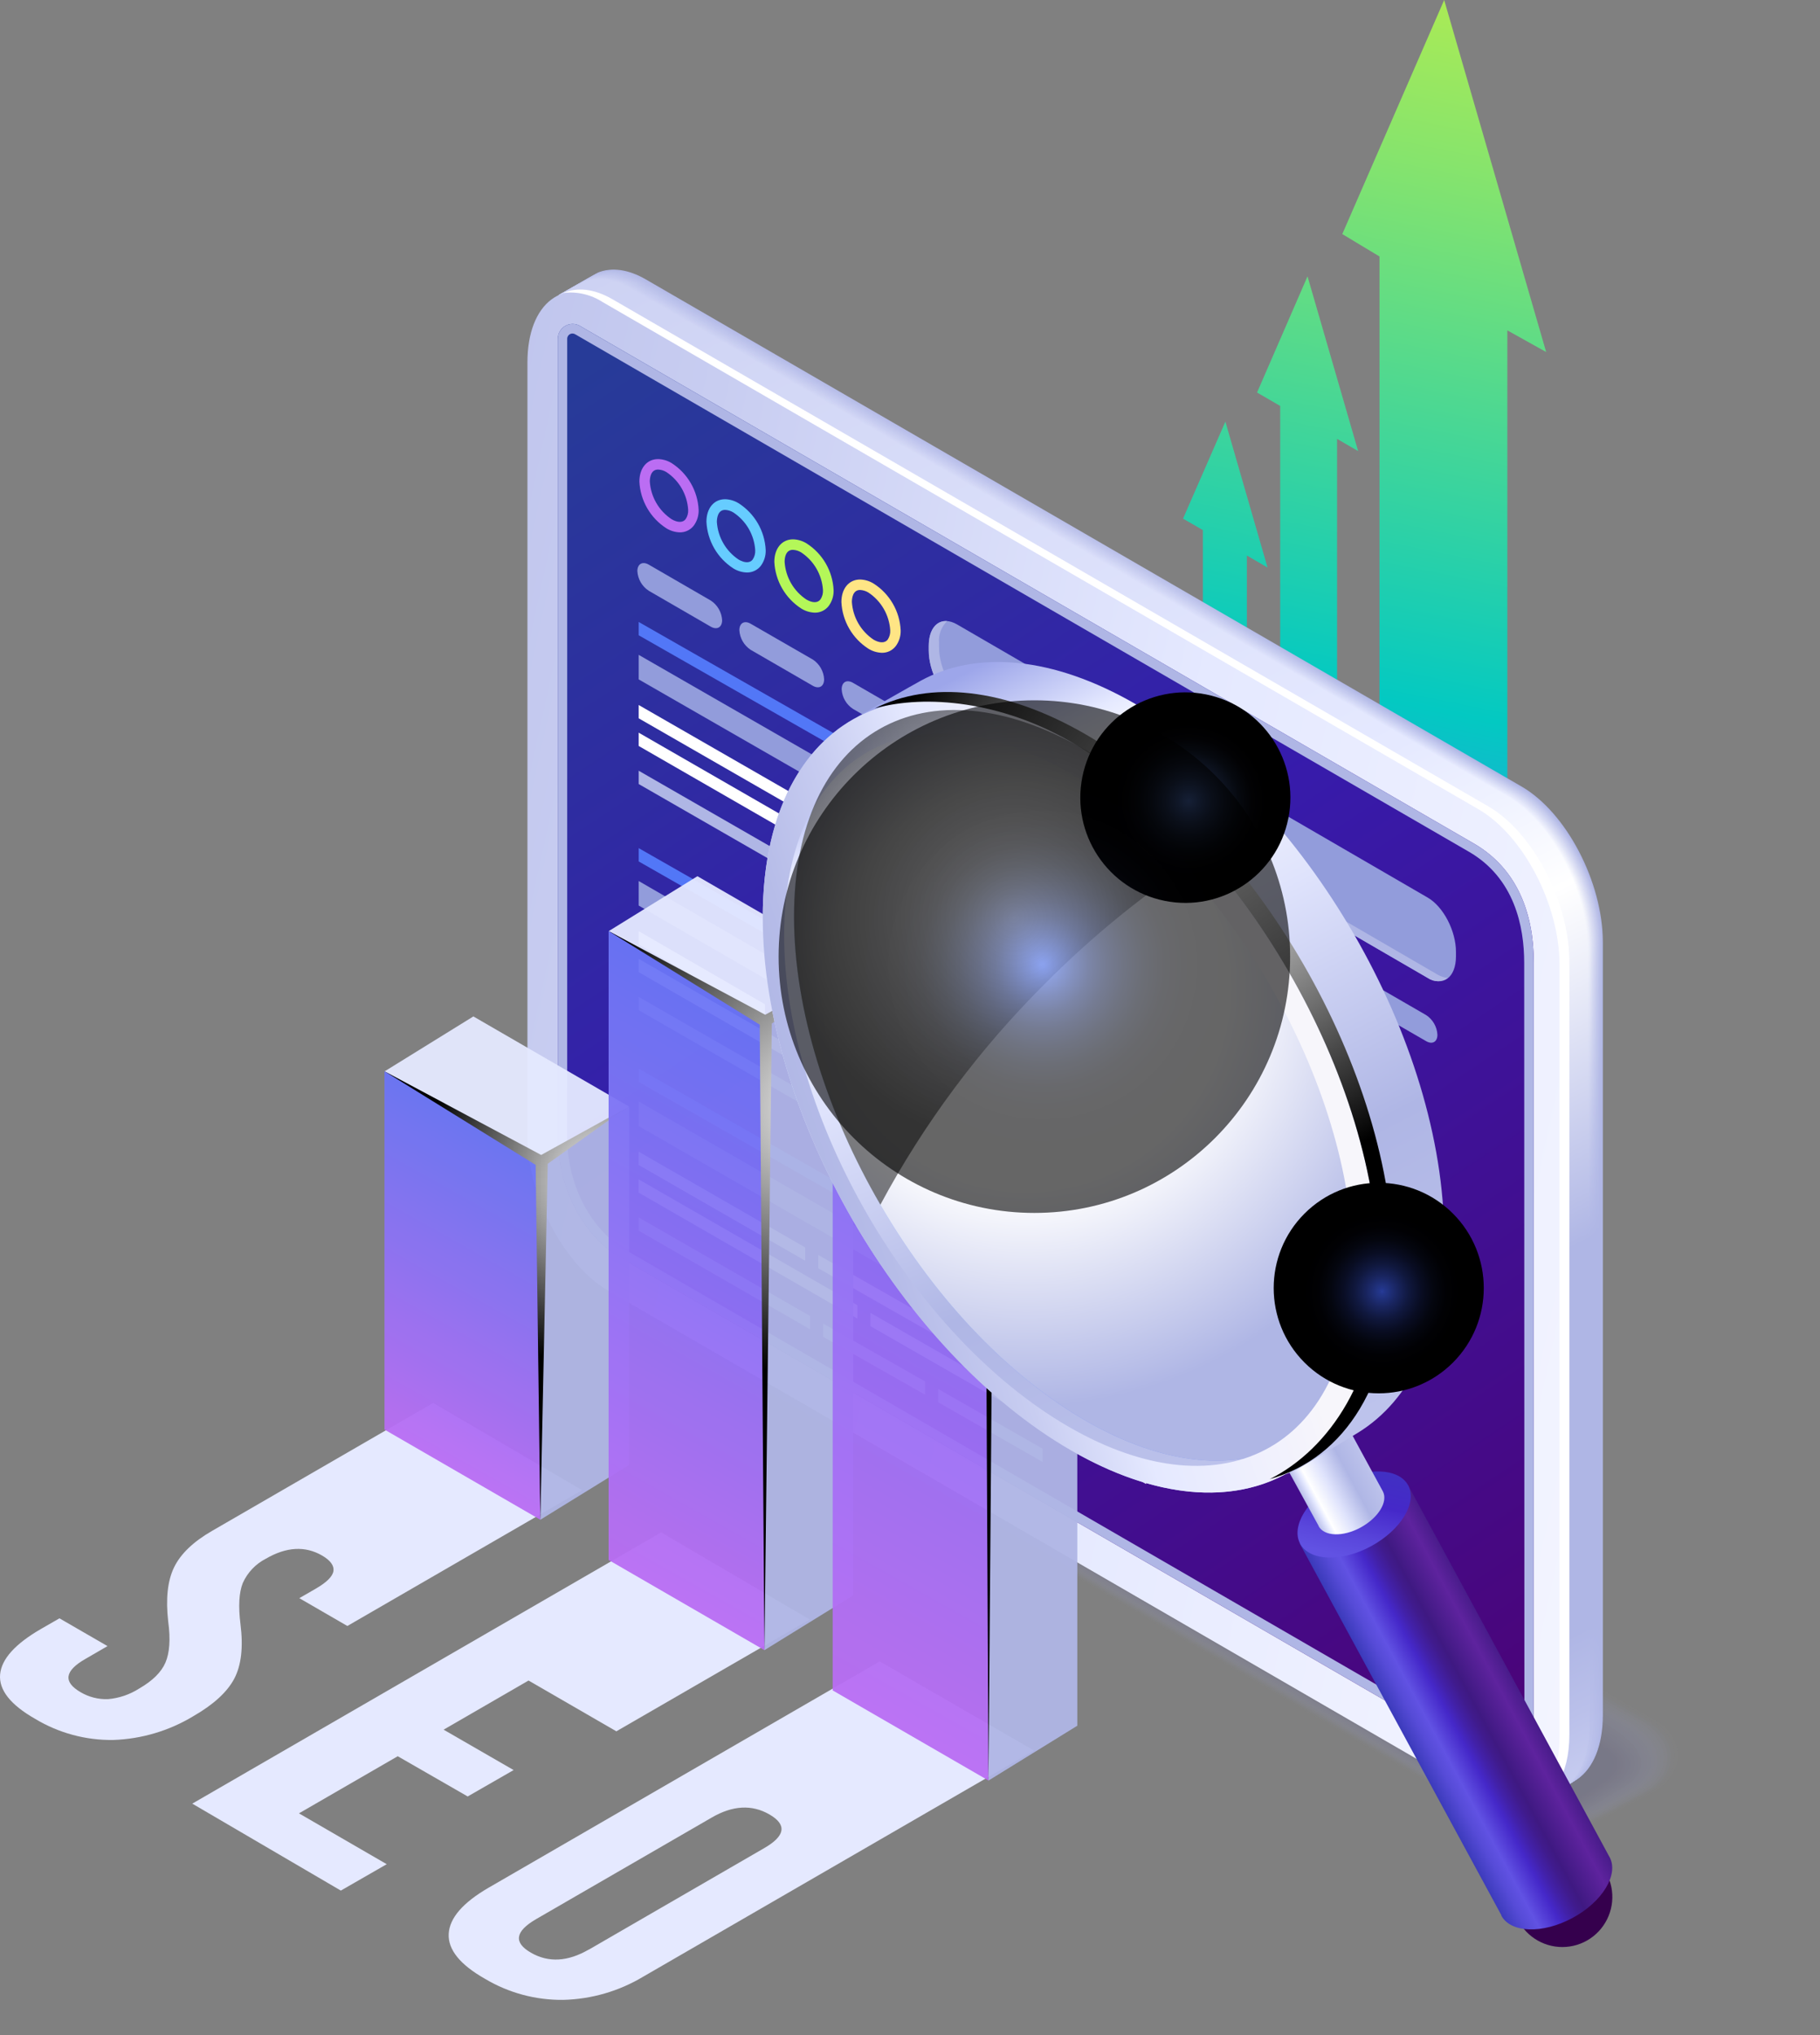 <svg width="221" height="247" viewBox="0 0 221 247" fill="none" xmlns="http://www.w3.org/2000/svg">
<rect x="0" y="0" width="221" height="247" fill="#808080" stroke="none"/>
<g opacity="0.2">
<path opacity="0.05" d="M77.228 143.748C78.888 142.847 80.738 142.353 82.626 142.306C84.18 142.238 85.723 142.578 87.104 143.293C87.156 143.293 90.04 144.933 90.079 144.959L144.101 176.036L147.785 178.157L201.084 208.823C201.835 209.218 202.474 209.797 202.941 210.507C203.407 211.216 203.686 212.033 203.752 212.879C203.797 214.68 202.741 216.397 200.752 217.551L196.446 219.78C196.395 219.813 192.724 221.703 192.666 221.703C191.004 222.587 189.142 223.029 187.261 222.984C185.696 222.989 184.155 222.596 182.783 221.844L129.535 190.722L126.337 188.857L76.268 159.607C75.516 159.217 74.876 158.64 74.411 157.93C73.946 157.221 73.671 156.404 73.613 155.557C73.62 154.613 73.88 153.687 74.366 152.878C74.852 152.068 75.547 151.405 76.377 150.956L76.473 149.797C76.441 149.745 77.125 143.812 77.228 143.748Z" fill="#ABB2E2"/>
<path opacity="0.1" d="M77.267 144.235C78.907 143.367 80.713 142.858 82.564 142.742C84.109 142.638 85.654 142.945 87.042 143.633C87.151 143.633 89.94 145.202 90.016 145.247L143.827 176.215L147.493 178.323L200.587 208.875C202.084 209.74 203.254 211.329 203.325 212.847C203.414 214.616 202.448 216.34 200.452 217.493L196.186 219.736C196.09 219.793 192.54 221.581 192.424 221.587C190.781 222.433 188.949 222.846 187.102 222.786C185.553 222.754 184.034 222.348 182.676 221.6L129.741 190.677L126.543 188.819L76.788 159.761C75.297 158.902 74.075 157.319 74.075 155.801C74.035 154.905 74.237 154.015 74.66 153.226C75.084 152.436 75.713 151.776 76.481 151.315L76.525 150.188C76.365 150.085 77.082 144.357 77.267 144.235Z" fill="#A7ADDF"/>
<path opacity="0.14" d="M77.305 144.728C78.923 143.882 80.689 143.357 82.506 143.184C84.042 143.038 85.589 143.311 86.984 143.972C87.144 143.972 89.85 145.472 89.965 145.542L143.545 176.388L147.198 178.496L200.068 208.926C201.482 209.746 202.768 211.38 202.876 212.815C203.011 214.558 202.128 216.282 200.126 217.442L195.904 219.691C195.757 219.774 192.328 221.485 192.149 221.491C190.526 222.298 188.726 222.678 186.916 222.593C185.38 222.529 183.88 222.108 182.534 221.363L129.926 190.677L126.773 188.838L77.331 160.004C75.917 159.184 74.548 157.569 74.555 156.16C74.555 154.583 74.894 152.744 76.595 151.764V150.662C76.327 150.425 76.998 144.901 77.305 144.728Z" fill="#A3A9DC"/>
<path opacity="0.19" d="M77.343 145.215C78.946 144.396 80.676 143.857 82.46 143.62C83.988 143.44 85.535 143.68 86.938 144.312C87.149 144.312 89.766 145.741 89.919 145.83L143.288 176.587L146.928 178.682L199.581 209.003C200.918 209.772 202.325 211.457 202.46 212.803C202.639 214.526 201.82 216.237 199.837 217.403L195.653 219.659C195.461 219.768 192.154 221.408 191.918 221.421C190.312 222.182 188.541 222.525 186.768 222.42C185.248 222.318 183.769 221.881 182.437 221.139L130.155 190.632L126.976 188.787L77.848 160.113C76.511 159.344 75.008 157.691 75.008 156.332C75.008 154.846 75.085 152.968 76.69 152.039L76.639 150.976C76.287 150.771 76.933 145.446 77.343 145.215Z" fill="#9FA4D8"/>
<path opacity="0.24" d="M77.376 145.702C78.955 144.905 80.646 144.352 82.391 144.062C83.892 143.848 85.424 144.051 86.817 144.651C87.843 145.083 88.843 145.575 89.811 146.125L142.969 176.741L146.596 178.83L199.051 209.035C200.33 209.759 201.84 211.489 202.006 212.758C202.224 214.449 201.52 216.16 199.505 217.326L195.366 219.595C195.123 219.729 191.938 221.286 191.643 221.305C190.057 222.028 188.315 222.339 186.577 222.209C185.072 222.075 183.611 221.625 182.291 220.889L130.342 190.581L127.188 188.755L78.361 160.286C77.081 159.555 75.463 157.87 75.463 156.595C75.463 155.192 75.271 153.276 76.787 152.405L76.678 151.367C76.25 151.11 76.87 145.991 77.376 145.702Z" fill="#9BA0D5"/>
<path opacity="0.29" d="M77.413 146.189C78.97 145.416 80.622 144.849 82.326 144.504C83.814 144.25 85.343 144.418 86.74 144.991C87.771 145.393 88.772 145.871 89.734 146.42L142.668 176.92L146.282 179.003L198.494 209.118C199.677 209.804 201.334 211.572 201.519 212.758C201.788 214.437 201.167 216.128 199.14 217.301L195.046 219.576C193.842 220.203 192.603 220.761 191.335 221.248C189.77 221.929 188.058 222.204 186.359 222.049C184.871 221.878 183.432 221.414 182.124 220.684L130.495 190.568L127.398 188.755L78.884 160.465C77.707 159.786 75.923 158.069 75.923 156.871C75.923 155.557 75.469 153.596 76.889 152.776L76.735 151.77C76.21 151.456 76.805 146.542 77.413 146.189Z" fill="#979BD2"/>
<path opacity="0.33" d="M77.453 146.676C78.989 145.92 80.605 145.338 82.27 144.94C83.742 144.65 85.266 144.786 86.664 145.331C87.7 145.704 88.701 146.165 89.658 146.708L142.375 177.093L145.976 179.144L197.983 209.144C199.083 209.785 201.079 211.572 201.079 212.694C201.719 214.276 200.855 216.038 198.821 217.211L194.785 219.511C193.59 220.134 192.354 220.676 191.087 221.132C189.541 221.777 187.857 222.017 186.194 221.831C185.049 221.831 182.829 220.902 182.004 220.428L130.688 190.511L127.604 188.716L79.404 160.619C78.303 159.978 76.384 158.236 76.384 157.114C76.384 155.89 75.662 153.91 76.986 153.122L76.781 152.155C76.167 151.796 76.743 147.106 77.453 146.676Z" fill="#9397CF"/>
<path opacity="0.38" d="M77.491 147.163C79.006 146.424 80.586 145.828 82.212 145.382C83.667 145.052 85.187 145.152 86.587 145.67C87.022 145.67 89.274 146.824 89.587 147.003L142.087 177.272L145.669 179.336L197.452 209.195C198.475 209.785 200.65 211.624 200.65 212.662C201.354 214.206 200.561 215.974 198.52 217.147L194.509 219.441C193.325 220.065 192.093 220.594 190.825 221.024C189.299 221.624 187.646 221.829 186.02 221.619C184.959 221.619 182.643 220.613 181.882 220.165L130.905 190.472L127.847 188.684L79.954 160.786C78.936 160.196 76.877 158.408 76.877 157.37C76.877 156.23 75.885 154.167 77.12 153.481L76.864 152.539C76.128 152.142 76.678 147.631 77.491 147.163Z" fill="#8F92CC"/>
<path opacity="0.43" d="M77.529 147.65C79.022 146.927 80.565 146.314 82.148 145.818C83.589 145.452 85.106 145.518 86.51 146.01C87.003 146.01 89.165 147.093 89.51 147.291L141.792 177.445L145.362 179.509L196.927 209.259C197.874 209.804 200.17 211.688 200.17 212.642C200.957 214.155 200.209 215.929 198.162 217.128L194.189 219.428C193.015 220.048 191.789 220.562 190.524 220.966C189.022 221.512 187.408 221.673 185.829 221.434C184.843 221.434 182.438 220.344 181.728 219.934L131.084 190.459L128.039 188.691L80.459 160.978C79.519 160.433 77.318 158.614 77.318 157.652C77.318 156.691 76.071 154.519 77.203 153.865L76.896 152.956C76.09 152.481 76.614 148.176 77.529 147.65Z" fill="#8B8EC9"/>
<path opacity="0.48" d="M77.561 148.137C79.033 147.423 80.545 146.797 82.09 146.26C83.514 145.853 85.028 145.884 86.434 146.349C86.977 146.349 89.05 147.362 89.44 147.586L141.498 177.625L145.055 179.675L196.409 209.304C197.273 209.804 199.716 211.726 199.716 212.604C200.593 214.071 199.889 215.853 197.836 217.044L193.908 219.351C192.744 219.971 191.52 220.471 190.255 220.844C188.769 221.364 187.176 221.5 185.624 221.241C184.722 221.241 182.221 220.075 181.575 219.697L131.257 190.408L128.257 188.646L80.984 161.132C80.12 160.632 77.785 158.774 77.785 157.896C77.785 157.018 76.269 154.807 77.305 154.205L76.953 153.334C76.051 152.821 76.55 148.72 77.561 148.137Z" fill="#8789C6"/>
<path opacity="0.52" d="M77.6 148.624C78.342 148.195 81.15 147.035 82.033 146.702C83.44 146.26 84.949 146.26 86.357 146.702C86.952 146.702 88.916 147.644 89.364 147.887L141.21 177.811L144.748 179.855L195.885 209.368C196.671 209.823 199.269 211.784 199.269 212.572C200.228 214.007 199.569 215.776 197.509 216.987L193.62 219.306C192.463 219.92 191.243 220.406 189.98 220.754C188.515 221.234 186.953 221.335 185.438 221.049C184.613 221.049 182.022 219.8 181.434 219.46L131.455 190.37L128.448 188.62L81.495 161.298C80.708 160.843 78.233 158.953 78.233 158.152C78.233 157.351 76.448 155.115 77.395 154.57L76.986 153.725C76.013 153.167 76.487 149.271 77.6 148.624Z" fill="#8385C2"/>
<path opacity="0.57" d="M77.638 149.111C78.31 148.727 81.195 147.471 81.975 147.138C83.364 146.657 84.868 146.619 86.28 147.029C86.92 147.029 88.839 147.9 89.293 148.169L140.916 177.977L144.447 180.015L195.36 209.407C196.07 209.817 198.814 211.822 198.814 212.54C199.87 213.937 199.249 215.744 197.183 216.929L193.345 219.255C192.197 219.869 190.979 220.34 189.718 220.658C188.266 221.104 186.725 221.172 185.24 220.857C184.498 220.857 181.818 219.531 181.287 219.223L131.621 190.338L128.634 188.601L81.988 161.465C81.278 161.061 78.661 159.133 78.661 158.415C78.661 157.697 76.614 155.423 77.465 154.929L77.011 154.115C75.968 153.513 76.442 149.816 77.638 149.111Z" fill="#7F80BF"/>
<path opacity="0.62" d="M77.675 149.598C78.27 149.259 81.232 147.9 81.91 147.58C83.228 146.939 84.84 147.086 86.202 147.362C87.257 147.568 88.274 147.938 89.215 148.458L140.627 178.15L144.139 180.182L194.834 209.464C195.474 209.823 198.365 211.874 198.365 212.508C199.504 213.873 198.928 215.673 196.856 216.871L193.018 219.21C191.879 219.819 190.666 220.276 189.41 220.569C187.983 220.971 186.477 221.004 185.034 220.665C184.395 220.665 181.599 219.255 181.126 218.986L131.793 190.299L128.825 188.576L82.486 161.664C81.846 161.298 79.102 159.338 79.102 158.697C79.102 158.056 76.786 155.756 77.541 155.314L77.042 154.538C75.929 153.853 76.357 150.361 77.675 149.598Z" fill="#7B7CBC"/>
<path opacity="0.67" d="M77.721 150.085C78.239 149.79 81.277 148.323 81.859 148.015C83.139 147.375 84.764 147.458 86.132 147.701C87.189 147.878 88.208 148.233 89.145 148.752L140.321 178.33L143.82 180.348L194.304 209.515C194.854 209.836 197.899 211.918 197.899 212.482C199.127 213.802 198.596 215.616 196.517 216.814L192.756 219.159C191.625 219.769 190.412 220.212 189.155 220.472C187.749 220.838 186.274 220.838 184.869 220.472C184.293 220.472 181.421 218.986 181.03 218.749L132.017 190.267L129.068 188.55L83.043 161.805C82.493 161.491 79.601 159.491 79.601 158.934C79.601 158.376 77.043 156.031 77.682 155.653L77.126 154.904C75.891 154.192 76.294 150.905 77.721 150.085Z" fill="#7777B9"/>
<path opacity="0.71" d="M77.721 150.578C78.169 150.316 81.278 148.739 81.77 148.457C83.005 147.74 84.642 147.817 86.024 148.041C87.083 148.189 88.107 148.53 89.043 149.047L140.014 178.522L143.5 180.54L193.767 209.586C194.24 209.862 197.439 211.989 197.439 212.469C198.718 213.751 198.264 215.571 196.159 216.782L192.443 219.133C191.322 219.744 190.114 220.176 188.861 220.415C187.474 220.742 186.027 220.706 184.658 220.312C184.165 220.312 181.204 218.742 180.82 218.544L132.139 190.261L129.21 188.563L83.491 162.01C83.017 161.734 79.985 159.703 79.985 159.222C79.985 158.742 77.139 156.371 77.708 156.018L77.107 155.301C75.853 154.538 76.23 151.456 77.721 150.578Z" fill="#7373B6"/>
<path opacity="0.76" d="M77.785 151.065C78.156 150.848 81.265 148.9 81.739 148.9C83.085 148.378 84.541 148.199 85.973 148.381C87.032 148.501 88.057 148.825 88.993 149.335L139.771 178.682L143.238 180.688L193.288 209.624C193.684 209.849 197.03 212.021 197.03 212.418C198.431 213.668 197.983 215.494 195.891 216.705L192.226 219.063C191.113 219.668 189.906 220.082 188.656 220.287C187.289 220.579 185.87 220.51 184.537 220.088C184.127 220.088 181.07 218.441 180.775 218.268L132.415 190.197L129.504 188.505L84.086 162.144C83.696 161.92 80.523 159.85 80.523 159.453C80.523 159.056 77.408 156.646 77.881 156.371L77.242 155.692C75.802 154.878 76.167 152.001 77.785 151.065Z" fill="#6F6EB3"/>
<path opacity="0.81" d="M77.823 151.552C78.123 151.379 81.296 149.335 81.661 149.335C82.991 148.776 84.44 148.555 85.876 148.695C86.939 148.784 87.972 149.093 88.908 149.604L139.444 178.83L142.898 180.829L192.73 209.663C193.05 209.842 196.568 212.053 196.568 212.373C198.059 213.584 197.649 215.417 195.551 216.634L191.918 219.005C190.812 219.608 189.607 220.007 188.361 220.184C187.015 220.442 185.624 220.338 184.331 219.883C183.056 219.336 181.815 218.714 180.614 218.018L132.58 190.165L129.689 188.486L84.59 162.311C84.277 162.131 80.97 160.03 80.97 159.716C80.97 159.402 77.592 156.954 77.97 156.736L77.266 156.095C75.801 155.224 76.102 152.546 77.823 151.552Z" fill="#6B6AB0"/>
<path opacity="0.86" d="M77.861 152.039C78.085 151.911 81.335 149.778 81.616 149.778C82.932 149.188 84.376 148.941 85.813 149.06C86.874 149.121 87.909 149.415 88.845 149.918L139.163 179.035L142.604 181.027L192.225 209.727C192.462 209.868 196.108 212.117 196.108 212.354C197.688 213.533 197.323 215.372 195.219 216.59L191.63 218.967C190.531 219.567 189.329 219.952 188.086 220.101C186.759 220.325 185.396 220.188 184.139 219.704C183.896 219.704 180.653 217.897 180.474 217.781L132.772 190.113L129.894 188.447L85.115 162.471C84.885 162.336 81.431 160.196 81.431 159.959C81.431 159.722 77.791 157.249 78.072 157.082L77.317 156.441C75.731 155.564 76.038 153.09 77.861 152.039Z" fill="#6765AC"/>
<path opacity="0.9" d="M77.9 152.526C78.048 152.437 81.368 150.213 81.559 150.213C82.861 149.593 84.298 149.313 85.737 149.399C86.799 149.433 87.838 149.711 88.775 150.213L138.876 179.208L142.304 181.194L191.701 209.785C191.861 209.874 195.655 212.168 195.655 212.348C197.324 213.482 197.004 215.327 194.893 216.551L191.343 218.941C190.253 219.536 189.054 219.907 187.818 220.03C186.517 220.216 185.191 220.043 183.98 219.531C183.814 219.531 180.475 217.647 180.353 217.576L132.978 190.113L130.125 188.454L85.653 162.67C85.494 162.58 81.905 160.414 81.905 160.254C81.905 160.094 77.996 157.588 78.182 157.473L77.382 156.89C75.694 155.903 75.975 153.635 77.9 152.526Z" fill="#6361A9"/>
<path opacity="0.95" d="M77.933 153.013C78.009 152.968 81.406 150.655 81.502 150.655C82.787 149.999 84.219 149.683 85.66 149.739C86.719 149.744 87.762 150.005 88.698 150.502L138.594 179.387L142.01 181.361L191.19 209.836C191.273 209.881 195.22 212.213 195.22 212.296C196.972 213.399 196.697 215.25 194.58 216.474L191.055 218.871C189.973 219.468 188.775 219.824 187.543 219.915C186.257 220.071 184.952 219.864 183.776 219.319C183.692 219.319 180.257 217.352 180.2 217.32L133.151 190.036L130.317 188.396L86.178 162.804C86.095 162.759 82.372 160.555 82.372 160.472C82.372 160.388 78.195 157.851 78.291 157.8L77.434 157.242C75.655 156.249 75.911 154.186 77.933 153.013Z" fill="#5F5CA6"/>
<path d="M183.589 219.127L130.495 188.37L77.401 157.614C75.558 156.55 75.789 154.692 77.912 153.462L81.379 151.059C83.51 149.829 86.721 149.694 88.563 150.758L141.657 181.514L194.752 212.271C196.594 213.334 196.364 215.199 194.24 216.423L190.773 218.832C188.643 220.056 185.431 220.191 183.589 219.127Z" fill="#5B58A3"/>
</g>
<path d="M0.012 203.236C0.174 201.369 1.833 199.524 4.989 197.7L7.221 196.418L13.055 199.789L10.381 201.339C7.822 202.8 7.656 204.146 9.786 205.383C10.787 205.973 11.933 206.266 13.094 206.228C14.443 206.117 15.745 205.677 16.887 204.947C18.524 204.005 19.586 202.954 20.085 201.801C20.584 200.647 20.725 198.981 20.424 196.803C20.109 194.043 20.348 191.85 21.141 190.222C21.934 188.595 23.465 187.125 25.734 185.814L52.601 170.275L70.685 180.861L42.18 197.347L36.346 193.971L38.355 192.811C39.69 192.038 40.402 191.322 40.491 190.664C40.581 190.024 40.12 189.383 39.116 188.8C37.056 187.608 34.781 187.734 32.291 189.178C31.045 189.813 30.055 190.855 29.482 192.132C29.022 193.285 28.928 194.951 29.201 197.13C29.551 199.911 29.301 202.11 28.453 203.729C27.604 205.348 25.953 206.865 23.501 208.279C20.553 210.065 17.196 211.065 13.752 211.181C10.414 211.23 7.128 210.342 4.266 208.618C1.272 206.91 -0.146 205.116 0.012 203.236Z" fill="#E5E9FF"/>
<path d="M80.28 185.987L98.326 196.559L74.843 210.131L64.179 203.967L53.867 209.932L62.369 214.834L56.791 218.038L48.296 213.155L36.301 220.088L46.959 226.259L41.387 229.462L23.348 218.909L80.28 185.987Z" fill="#E5E9FF"/>
<path d="M54.487 234.704C54.59 232.79 56.202 230.928 59.324 229.116L106.82 201.647L125.563 212.463L78.066 239.932C75.138 241.68 71.809 242.643 68.401 242.726C65.052 242.768 61.758 241.881 58.882 240.163C55.85 238.442 54.385 236.622 54.487 234.704ZM71.503 236.626L92.805 224.304C95.364 222.826 95.577 221.468 93.445 220.229C91.312 218.99 88.967 219.116 86.408 220.607L65.106 232.922C62.547 234.409 62.334 235.767 64.467 236.998C66.599 238.228 68.944 238.1 71.503 236.613V236.626Z" fill="#E5E9FF"/>
<path d="M175.364 0L162.992 28.411L167.508 31.128V197.258L183.034 206.228V40.099L187.748 42.726L175.364 0ZM152.642 47.641L155.45 49.268V191.613L162.359 195.611V53.266L164.918 54.753L158.77 33.537L152.642 47.641ZM143.654 62.948L146.066 64.339V186.192L151.407 189.28V67.427L153.915 68.882L148.797 51.171L143.654 62.948Z" fill="url(#paint0_linear_973_1411)"/>
<path d="M180.232 218.23L73.883 156.679C68.452 153.532 64.045 145.094 64.045 137.834V44.001C64.045 36.741 68.452 33.403 73.883 36.542L180.232 98.094C185.669 101.24 190.077 109.679 190.077 116.939V210.771C190.077 218.031 185.669 221.37 180.232 218.23Z" fill="url(#paint1_linear_973_1411)"/>
<path d="M183.104 215.026L75.035 152.482C70.525 149.611 67.736 143.876 67.736 138.007V41.117C67.736 40.8 67.82 40.488 67.979 40.213C68.138 39.938 68.367 39.711 68.643 39.553C68.918 39.396 69.23 39.314 69.548 39.316C69.865 39.319 70.176 39.405 70.449 39.567L70.762 39.753L178.946 102.368C184.313 105.469 186.245 110.98 186.245 116.849V213.469C186.252 213.812 186.166 214.15 185.998 214.449C185.83 214.748 185.585 214.996 185.288 215.168C184.992 215.34 184.655 215.429 184.313 215.427C183.97 215.425 183.635 215.33 183.341 215.154L183.104 215.026Z" fill="url(#paint2_linear_973_1411)"/>
<path d="M178.946 102.368L70.762 39.753L70.449 39.567C70.176 39.405 69.865 39.319 69.548 39.316C69.23 39.314 68.918 39.396 68.643 39.553C68.367 39.711 68.138 39.938 67.979 40.213C67.82 40.488 67.736 40.8 67.736 41.117V138.007C67.736 143.876 70.525 149.611 75.035 152.482L183.104 215.026L183.341 215.161C183.635 215.337 183.97 215.431 184.313 215.433C184.655 215.436 184.992 215.346 185.288 215.174C185.585 215.003 185.83 214.754 185.998 214.456C186.166 214.157 186.252 213.818 186.245 213.475V116.849C186.245 110.98 184.313 105.456 178.946 102.368ZM185.107 213.469C185.105 213.682 185.019 213.886 184.868 214.036C184.717 214.186 184.513 214.27 184.301 214.27C184.162 214.271 184.025 214.236 183.904 214.167L75.605 151.495C71.536 148.9 68.875 143.594 68.875 138.007V41.117C68.875 40.948 68.942 40.785 69.062 40.664C69.182 40.544 69.345 40.477 69.515 40.477C69.632 40.477 69.747 40.511 69.847 40.573L178.351 103.367C183.91 106.571 185.081 112.472 185.081 116.855L185.107 213.469Z" fill="#AFB6E5"/>
<path d="M184.761 95.46L78.419 33.909C76.27 32.666 74.274 32.435 72.662 33.063C72.457 33.14 67.973 35.754 67.781 35.863C69.464 35.043 71.619 35.223 73.909 36.504L180.258 98.055C185.695 101.202 190.103 109.64 190.103 116.9V210.771C190.103 215.302 188.388 218.307 185.772 219.159C186.082 219.146 186.382 219.044 186.636 218.864C186.764 218.794 191.484 215.962 191.6 215.878C193.467 214.565 194.632 211.867 194.632 208.138V114.305C194.606 107.039 190.199 98.606 184.761 95.46Z" fill="url(#paint3_linear_973_1411)"/>
<path d="M184.684 95.518L78.362 33.967C76.212 32.724 74.223 32.493 72.604 33.121C72.4 33.198 67.999 35.754 67.807 35.863C69.489 35.043 71.645 35.222 73.935 36.504L180.283 98.055C185.721 101.202 190.128 109.64 190.128 116.9V210.771C190.128 215.302 188.414 218.307 185.797 219.159C186.108 219.146 186.408 219.044 186.661 218.864C186.789 218.794 191.427 216.013 191.542 215.93C193.41 214.648 194.574 211.925 194.574 208.189V114.356C194.523 107.097 190.115 98.658 184.684 95.518Z" fill="url(#paint4_linear_973_1411)"/>
<path d="M184.601 95.569L78.253 34.018C76.104 32.775 74.114 32.544 72.496 33.172C72.291 33.255 67.973 35.735 67.781 35.863C69.464 35.043 71.619 35.222 73.909 36.504L180.258 98.055C185.695 101.202 190.103 109.64 190.103 116.9V210.771C190.103 215.302 188.388 218.307 185.772 219.159C186.082 219.146 186.382 219.044 186.636 218.864C186.764 218.794 191.318 216.07 191.433 215.987C193.301 214.674 194.472 211.976 194.472 208.247V114.427C194.446 107.154 190.039 98.715 184.601 95.569Z" fill="url(#paint5_linear_973_1411)"/>
<path d="M184.55 95.627L78.17 34.076C76.02 32.833 74.031 32.602 72.413 33.23C72.208 33.307 67.973 35.754 67.781 35.863C69.464 35.043 71.619 35.223 73.909 36.504L180.258 98.055C185.695 101.202 190.103 109.64 190.103 116.9V210.771C190.103 215.302 188.388 218.307 185.772 219.159C186.082 219.146 186.382 219.044 186.636 218.864C186.764 218.794 191.235 216.122 191.35 216.039C193.224 214.757 194.389 212.034 194.389 208.305V114.465C194.363 107.206 189.956 98.773 184.55 95.627Z" fill="url(#paint6_linear_973_1411)"/>
<path d="M184.435 95.678L78.087 34.127C75.937 32.884 73.948 32.653 72.329 33.281C72.125 33.364 67.973 35.754 67.781 35.844C69.464 35.024 71.619 35.203 73.909 36.485L180.258 98.036C185.695 101.182 190.103 109.621 190.103 116.881V210.771C190.103 215.302 188.388 218.307 185.772 219.159C186.082 219.147 186.382 219.044 186.636 218.864C186.764 218.794 191.152 216.18 191.267 216.096C193.141 214.783 194.305 212.091 194.305 208.356V114.523C194.28 107.263 189.872 98.824 184.435 95.678Z" fill="url(#paint7_linear_973_1411)"/>
<path d="M184.351 95.736L78.003 34.184C75.853 32.941 73.864 32.711 72.245 33.339C72.041 33.416 67.972 35.754 67.768 35.863C69.45 35.043 71.606 35.223 73.896 36.504L180.244 98.055C185.682 101.202 190.089 109.64 190.089 116.9V210.771C190.089 215.302 188.375 218.307 185.758 219.159C186.069 219.146 186.369 219.044 186.622 218.864C186.75 218.794 191.055 216.237 191.17 216.154C193.044 214.84 194.209 212.143 194.209 208.413V114.574C194.196 107.314 189.788 98.882 184.351 95.736Z" fill="url(#paint8_linear_973_1411)"/>
<path d="M184.267 95.793L77.919 34.236C75.769 32.993 73.78 32.768 72.162 33.39C71.951 33.473 67.965 35.754 67.773 35.863C69.456 35.043 71.612 35.222 73.902 36.504L180.25 98.055C185.687 101.202 190.095 109.64 190.095 116.9V210.771C190.095 215.302 188.381 218.307 185.764 219.159C186.074 219.146 186.374 219.044 186.628 218.864C186.756 218.794 190.978 216.301 191.106 216.205C192.98 214.924 194.144 212.2 194.144 208.465V114.632C194.144 107.378 189.705 98.933 184.267 95.793Z" fill="url(#paint9_linear_973_1411)"/>
<path d="M184.184 95.845L77.836 34.293C75.686 33.05 73.697 32.82 72.079 33.448C71.867 33.525 67.965 35.754 67.773 35.863C69.456 35.043 71.612 35.222 73.902 36.504L180.25 98.055C185.687 101.202 190.095 109.64 190.095 116.9V210.771C190.095 215.302 188.381 218.307 185.764 219.159C186.074 219.146 186.374 219.044 186.628 218.864C186.756 218.794 190.894 216.346 191.01 216.263C192.884 214.949 194.048 212.252 194.048 208.522V114.69C194.029 107.423 189.622 98.991 184.184 95.845Z" fill="url(#paint10_linear_973_1411)"/>
<path d="M184.101 95.903L77.753 34.332C75.603 33.05 73.614 32.858 71.995 33.48C71.784 33.563 67.965 35.735 67.773 35.844C69.456 35.024 71.612 35.203 73.902 36.485L180.25 98.036C185.687 101.182 190.095 109.621 190.095 116.881V210.771C190.095 215.302 188.381 218.307 185.764 219.159C186.074 219.146 186.374 219.044 186.628 218.864C186.756 218.794 190.811 216.397 190.926 216.301C192.801 214.988 193.965 212.296 193.965 208.561V114.741C193.946 107.481 189.538 99.049 184.101 95.903Z" fill="url(#paint11_linear_973_1411)"/>
<path d="M184.018 95.954L77.669 34.402C75.52 33.159 73.531 32.929 71.912 33.557C71.701 33.633 67.965 35.754 67.773 35.863C69.456 35.043 71.612 35.223 73.902 36.504L180.25 98.055C185.687 101.202 190.095 109.64 190.095 116.9V210.771C190.095 215.302 188.381 218.307 185.764 219.159C186.074 219.146 186.374 219.044 186.628 218.864C186.756 218.794 190.728 216.455 190.843 216.372C192.718 215.058 193.882 212.361 193.882 208.631V114.799C193.863 107.532 189.455 99.1 184.018 95.954Z" fill="url(#paint12_linear_973_1411)"/>
<path d="M183.909 96.011L77.586 34.46C75.437 33.217 73.448 32.986 71.829 33.614C71.618 33.691 67.991 35.754 67.773 35.863C69.456 35.043 71.612 35.222 73.902 36.504L180.25 98.055C185.687 101.202 190.095 109.64 190.095 116.9V210.771C190.095 215.302 188.381 218.307 185.764 219.159C186.074 219.146 186.374 219.044 186.628 218.864C186.756 218.794 190.645 216.506 190.76 216.423C192.634 215.141 193.799 212.418 193.799 208.683V114.85C193.78 107.59 189.372 99.151 183.909 96.011Z" fill="url(#paint13_linear_973_1411)"/>
<path d="M183.852 96.063L77.503 34.511C75.354 33.268 73.364 33.038 71.746 33.666C71.541 33.749 67.965 35.754 67.773 35.863C69.456 35.043 71.612 35.223 73.902 36.504L180.25 98.055C185.687 101.202 190.095 109.64 190.095 116.9V210.771C190.095 215.302 188.381 218.307 185.764 219.159C186.074 219.146 186.374 219.044 186.628 218.864C186.756 218.794 190.562 216.564 190.683 216.481C192.551 215.199 193.716 212.469 193.716 208.74V114.907C193.696 107.641 189.289 99.209 183.852 96.063Z" fill="url(#paint14_linear_973_1411)"/>
<path d="M183.768 96.12L77.42 34.569C75.271 33.326 73.281 33.095 71.663 33.723C71.458 33.8 67.965 35.754 67.773 35.863C69.456 35.043 71.612 35.222 73.902 36.504L180.25 98.055C185.687 101.202 190.095 109.64 190.095 116.9V210.771C190.095 215.302 188.381 218.307 185.764 219.159C186.074 219.146 186.374 219.044 186.628 218.864C186.756 218.794 190.466 216.615 190.6 216.532C192.468 215.25 193.632 212.527 193.632 208.791V114.959C193.613 107.699 189.206 99.266 183.768 96.12Z" fill="url(#paint15_linear_973_1411)"/>
<path d="M183.685 96.172L77.337 34.62C75.187 33.377 73.198 33.146 71.58 33.774C71.375 33.858 67.965 35.754 67.773 35.863C69.456 35.043 71.612 35.222 73.902 36.504L180.25 98.055C185.687 101.202 190.095 109.64 190.095 116.9V210.771C190.095 215.302 188.381 218.307 185.764 219.159C186.074 219.146 186.374 219.044 186.628 218.864C186.756 218.794 190.396 216.673 190.517 216.59C192.385 215.276 193.549 212.585 193.549 208.849V115.016C193.504 107.757 189.123 99.318 183.685 96.172Z" fill="url(#paint16_linear_973_1411)"/>
<path d="M183.602 96.229L77.254 34.678C75.104 33.435 73.115 33.204 71.496 33.832C71.292 33.909 67.965 35.754 67.773 35.863C69.456 35.043 71.612 35.223 73.902 36.504L180.25 98.055C185.687 101.202 190.095 109.64 190.095 116.9V210.771C190.095 215.302 188.381 218.307 185.764 219.159C186.074 219.146 186.374 219.044 186.628 218.864C186.756 218.794 190.312 216.724 190.434 216.641C192.302 215.359 193.466 212.636 193.466 208.907V115.068C193.447 107.808 189.027 99.375 183.602 96.229Z" fill="url(#paint17_linear_973_1411)"/>
<path d="M183.519 96.281L77.171 34.729C75.021 33.486 73.032 33.255 71.413 33.883C71.209 33.967 67.965 35.754 67.773 35.863C69.456 35.043 71.612 35.223 73.902 36.504L180.25 98.055C185.687 101.202 190.095 109.64 190.095 116.9V210.771C190.095 215.302 188.381 218.307 185.764 219.159C186.074 219.147 186.374 219.044 186.628 218.864C186.756 218.794 190.229 216.782 190.351 216.699C192.219 215.385 193.383 212.694 193.383 208.958V115.125C193.364 107.866 188.956 99.427 183.519 96.281Z" fill="url(#paint18_linear_973_1411)"/>
<path d="M183.436 96.338L77.082 34.787C74.932 33.544 72.943 33.313 71.324 33.941C71.12 34.018 67.96 35.754 67.768 35.863C69.45 35.043 71.606 35.222 73.896 36.504L180.244 98.055C185.682 101.202 190.089 109.64 190.089 116.9V210.771C190.089 215.302 188.375 218.307 185.758 219.159C186.069 219.146 186.369 219.044 186.622 218.864C186.75 218.794 190.14 216.839 190.262 216.756C192.13 215.443 193.294 212.745 193.294 209.016V115.177C193.281 107.917 188.874 99.484 183.436 96.338Z" fill="url(#paint19_linear_973_1411)"/>
<path d="M183.353 96.396L77.004 34.844C74.855 33.563 72.865 33.371 71.247 33.992C71.042 34.076 67.965 35.754 67.773 35.863C69.456 35.043 71.612 35.222 73.902 36.504L180.25 98.055C185.687 101.202 190.095 109.64 190.095 116.9V210.771C190.095 215.302 188.381 218.307 185.764 219.159C186.074 219.146 186.374 219.044 186.628 218.864C186.756 218.794 190.063 216.891 190.184 216.807C192.052 215.526 193.217 212.803 193.217 209.067V115.234C193.197 107.974 188.79 99.536 183.353 96.396Z" fill="url(#paint20_linear_973_1411)"/>
<path d="M183.271 96.447L76.929 34.896C74.773 33.653 72.784 33.422 71.172 34.05C70.967 34.127 67.973 35.754 67.781 35.863C69.464 35.043 71.619 35.222 73.909 36.504L180.258 98.055C185.695 101.202 190.103 109.64 190.103 116.9V210.771C190.103 215.302 188.388 218.307 185.772 219.159C186.082 219.146 186.382 219.044 186.636 218.864C186.764 218.794 189.988 216.942 190.109 216.865C191.977 215.551 193.141 212.854 193.141 209.125V115.292C193.116 108.019 188.708 99.593 183.271 96.447Z" fill="url(#paint21_linear_973_1411)"/>
<path d="M183.188 96.486L76.846 34.973C74.69 33.691 72.701 33.499 71.088 34.12C70.884 34.204 67.973 35.774 67.781 35.883C69.464 35.062 71.619 35.242 73.909 36.523L180.258 98.075C185.695 101.221 190.103 109.66 190.103 116.919V210.771C190.103 215.302 188.388 218.307 185.772 219.159C186.082 219.146 186.382 219.044 186.636 218.864C186.764 218.794 189.904 217 190.026 216.942C191.894 215.628 193.058 212.937 193.058 209.202V115.343C193.032 108.083 188.625 99.644 183.188 96.486Z" fill="url(#paint22_linear_973_1411)"/>
<path d="M183.104 96.556L76.762 35.005C74.606 33.762 72.617 33.531 71.005 34.159C70.8 34.236 67.973 35.754 67.807 35.863C69.489 35.043 71.645 35.223 73.935 36.504L180.283 98.055C185.721 101.202 190.128 109.64 190.128 116.9V210.771C190.128 215.302 188.414 218.307 185.797 219.159C186.108 219.146 186.408 219.044 186.661 218.864C186.789 218.794 189.859 217.057 189.968 216.974C191.836 215.66 193 212.963 193 209.234V115.401C192.949 108.135 188.542 99.689 183.104 96.556Z" fill="url(#paint23_linear_973_1411)"/>
<path d="M183.021 96.614L76.679 35.062C74.524 33.819 72.534 33.589 70.922 34.217C70.717 34.293 67.973 35.754 67.781 35.863C69.464 35.043 71.619 35.222 73.909 36.504L180.258 98.055C185.695 101.202 190.103 109.64 190.103 116.9V210.771C190.103 215.302 188.388 218.307 185.772 219.159C186.082 219.146 186.382 219.044 186.636 218.864C186.764 218.794 189.738 217.109 189.834 217.025C191.702 215.744 192.866 213.02 192.866 209.285V115.452C192.866 108.192 188.459 99.753 183.021 96.614Z" fill="url(#paint24_linear_973_1411)"/>
<path d="M180.711 97.863L74.356 36.312C72.13 35.03 70.076 34.838 68.426 35.549C70.091 35.36 71.77 35.754 73.179 36.664L179.521 98.216C184.958 101.362 189.366 109.794 189.366 117.054V210.893C189.366 215.173 187.824 218.076 185.451 219.101C188.489 218.621 190.568 215.494 190.568 210.534V116.702C190.549 109.442 186.141 101.003 180.711 97.863Z" fill="white"/>
<path d="M86.305 72.886L78.776 68.529C78.015 68.094 77.394 68.446 77.394 69.317C77.422 69.795 77.561 70.26 77.801 70.674C78.041 71.088 78.375 71.44 78.776 71.701L86.305 76.058C87.067 76.494 87.687 76.141 87.687 75.27C87.66 74.792 87.52 74.327 87.28 73.913C87.04 73.499 86.706 73.147 86.305 72.886Z" fill="#929CDB"/>
<path d="M98.709 80.056L91.155 75.706C90.4 75.264 89.779 75.616 89.779 76.487C89.806 76.965 89.945 77.429 90.184 77.843C90.423 78.257 90.755 78.609 91.155 78.871L98.69 83.228C99.451 83.67 100.072 83.318 100.072 82.44C100.046 81.964 99.91 81.5 99.673 81.086C99.436 80.672 99.106 80.32 98.709 80.056Z" fill="#929CDB"/>
<path d="M111.114 87.233L103.578 82.876C102.817 82.434 102.203 82.786 102.203 83.664C102.229 84.141 102.367 84.605 102.606 85.018C102.845 85.431 103.178 85.781 103.578 86.041L111.114 90.398C111.875 90.841 112.489 90.488 112.489 89.61C112.463 89.134 112.324 88.67 112.085 88.257C111.846 87.844 111.514 87.493 111.114 87.233Z" fill="#929CDB"/>
<path d="M123.516 94.403L115.981 90.078C115.22 89.642 114.605 89.995 114.605 90.866C114.632 91.344 114.77 91.808 115.009 92.223C115.248 92.637 115.581 92.989 115.981 93.25L123.516 97.607C124.278 98.043 124.892 97.69 124.892 96.819C124.871 96.336 124.735 95.865 124.496 95.444C124.256 95.024 123.921 94.667 123.516 94.403Z" fill="#929CDB"/>
<path d="M135.964 101.682L128.429 97.325C127.667 96.883 127.047 97.235 127.047 98.113C127.075 98.591 127.214 99.056 127.454 99.47C127.694 99.884 128.028 100.236 128.429 100.497L135.964 104.847C136.725 105.29 137.339 104.937 137.339 104.066C137.313 103.588 137.175 103.123 136.936 102.709C136.697 102.295 136.364 101.943 135.964 101.682ZM148.361 108.852L140.832 104.495C140.071 104.059 139.45 104.412 139.45 105.283C139.478 105.761 139.617 106.226 139.857 106.64C140.097 107.054 140.431 107.406 140.832 107.667L148.361 112.024C149.123 112.46 149.743 112.107 149.743 111.236C149.716 110.758 149.576 110.293 149.336 109.879C149.096 109.465 148.762 109.113 148.361 108.852ZM160.765 116.029L153.204 111.672C152.443 111.229 151.828 111.582 151.828 112.46C151.855 112.936 151.993 113.4 152.232 113.813C152.471 114.226 152.804 114.577 153.204 114.837L160.739 119.194C161.501 119.636 162.115 119.284 162.115 118.406C162.091 117.931 161.957 117.469 161.723 117.056C161.488 116.643 161.16 116.291 160.765 116.029ZM173.169 123.199L165.633 118.842C164.872 118.4 164.258 118.752 164.258 119.63C164.284 120.107 164.422 120.572 164.661 120.986C164.9 121.4 165.233 121.752 165.633 122.013L173.169 126.364C173.93 126.806 174.544 126.454 174.544 125.582C174.518 125.105 174.38 124.64 174.141 124.226C173.902 123.812 173.569 123.46 173.169 123.199Z" fill="#929CDB"/>
<path d="M112.342 115.068V113.453L99.951 106.424V108.038L112.342 115.068Z" fill="#AFB6E5"/>
<path d="M77.555 75.488V77.103L116.569 99.363V97.748L77.555 75.488Z" fill="#5277F7"/>
<path d="M104.108 104.207L77.555 88.925V90.539L104.108 105.821V104.207Z" fill="white"/>
<path d="M119.64 103.662L77.555 79.48V82.459L119.64 106.642V103.662Z" fill="#929CDB"/>
<path d="M97.769 97.184L77.555 85.567V87.182L97.769 98.799V97.184Z" fill="white"/>
<path d="M99.356 98.1V99.715L135.671 120.392V118.771L99.356 98.1Z" fill="white"/>
<path d="M105.695 105.123V106.744L124.067 117.278V115.664L105.695 105.123Z" fill="white"/>
<path d="M121.227 107.558L148.989 123.314V120.335L121.227 104.578V107.558Z" fill="#929CDB"/>
<path d="M137.258 121.309L148.99 128.037V126.422L137.258 119.694V121.309Z" fill="white"/>
<path d="M125.652 118.201L148.988 131.394V129.779L125.652 116.58V118.201Z" fill="white"/>
<path d="M98.364 105.507L77.555 93.544V95.159L98.364 107.122V105.507Z" fill="#AFB6E5"/>
<path d="M113.928 115.984L126.606 123.231V121.616L113.928 114.369V115.984Z" fill="#AFB6E5"/>
<path d="M112.342 142.518V140.897L99.951 133.874V135.489L112.342 142.518Z" fill="#AFB6E5"/>
<path d="M77.555 102.938V104.553L116.569 126.813V125.192L77.555 102.938Z" fill="#5277F7"/>
<path d="M104.108 131.657L77.555 116.375V117.989L104.108 133.272V131.657Z" fill="white"/>
<path d="M101.697 120.886L77.555 106.93V109.909L101.697 123.865V120.886Z" fill="#929CDB"/>
<path d="M92.894 121.892L77.555 113.017V114.632L92.894 123.506V121.892Z" fill="white"/>
<path d="M94.481 122.808V124.429L135.67 147.836V146.221L94.481 122.808Z" fill="white"/>
<path d="M105.695 132.573V134.194L118.943 141.864V140.249L105.695 132.573Z" fill="white"/>
<path d="M137.258 148.759L148.99 155.487V153.872L137.258 147.144V148.759Z" fill="white"/>
<path d="M120.529 142.78L139.304 153.308V151.693L120.529 141.166V142.78Z" fill="white"/>
<path d="M98.364 132.958L77.555 120.995V122.609L98.364 134.572V132.958Z" fill="#AFB6E5"/>
<path d="M113.928 143.434L126.606 150.681V149.066L113.928 141.819V143.434Z" fill="#AFB6E5"/>
<path d="M129.606 136.764L103.283 121.802V124.788L129.606 139.743V136.764Z" fill="#929CDB"/>
<path d="M131.219 137.686V140.666L148.989 150.764V147.785L131.219 137.686Z" fill="#929CDB"/>
<path d="M112.342 169.282V167.668L99.951 160.638V162.253L112.342 169.282Z" fill="#AFB6E5"/>
<path d="M77.555 129.703V131.317L116.569 153.577V151.963L77.555 129.703Z" fill="#5277F7"/>
<path d="M104.108 158.421L77.555 143.139V144.754L104.108 160.036V158.421Z" fill="white"/>
<path d="M119.64 157.877L77.555 133.694V136.674L119.64 160.856V157.877Z" fill="#929CDB"/>
<path d="M97.769 151.399L77.555 139.782V141.396L97.769 153.013V151.399Z" fill="white"/>
<path d="M99.356 152.315V153.93L135.671 174.607V172.992L99.356 152.315Z" fill="white"/>
<path d="M105.695 159.344V160.959L124.067 171.493V169.878L105.695 159.344Z" fill="white"/>
<path d="M121.227 161.773L139.17 172.038V169.058L121.227 158.793V161.773Z" fill="#929CDB"/>
<path d="M137.258 175.523L139.17 176.76V175.145L137.258 173.909V175.523Z" fill="white"/>
<path d="M125.652 172.416L139.169 180.118V178.503L125.652 170.801V172.416Z" fill="white"/>
<path d="M98.364 159.722L77.555 147.759V149.374L98.364 161.337V159.722Z" fill="#AFB6E5"/>
<path d="M113.928 170.199L126.606 177.446V175.831L113.928 168.584V170.199Z" fill="#AFB6E5"/>
<path d="M173.354 118.688L116.217 85.535C114.298 84.433 112.775 81.485 112.775 78.942V78.397C112.775 75.834 114.317 74.687 116.217 75.789L173.354 108.936C175.273 110.038 176.796 112.992 176.796 115.529V116.074C176.796 118.617 175.254 119.784 173.354 118.688Z" fill="#929CDB"/>
<g style="mix-blend-mode:multiply">
<path d="M174.608 118.316L117.477 85.163C115.558 84.061 114.029 81.114 114.029 78.57V78.025C113.985 77.54 114.049 77.051 114.219 76.594C114.388 76.137 114.658 75.724 115.008 75.385C113.729 75.283 112.775 76.423 112.775 78.397V78.942C112.775 81.505 114.317 84.433 116.217 85.535L173.354 118.688C173.712 118.948 174.143 119.088 174.585 119.088C175.028 119.088 175.459 118.948 175.817 118.688C175.391 118.655 174.978 118.528 174.608 118.316Z" fill="#AFB6E5"/>
</g>
<path d="M82.564 64.614C81.982 64.598 81.415 64.428 80.92 64.121C79.961 63.507 79.163 62.671 78.592 61.685C78.021 60.698 77.694 59.589 77.639 58.45C77.639 56.816 78.553 55.721 79.91 55.721C80.491 55.734 81.058 55.902 81.554 56.207C82.513 56.822 83.311 57.657 83.882 58.644C84.453 59.63 84.78 60.739 84.835 61.878C84.858 62.568 84.649 63.245 84.24 63.8C84.041 64.055 83.787 64.261 83.496 64.402C83.206 64.543 82.887 64.615 82.564 64.614ZM79.91 56.989C79.008 56.989 78.905 58.014 78.905 58.45C78.965 59.365 79.235 60.253 79.695 61.046C80.154 61.838 80.79 62.514 81.554 63.019C82.276 63.442 82.91 63.454 83.249 63.019C83.481 62.681 83.591 62.274 83.562 61.865C83.503 60.951 83.234 60.063 82.776 59.271C82.317 58.478 81.683 57.803 80.92 57.297C80.615 57.109 80.267 57.004 79.91 56.989Z" fill="#BB6DF3"/>
<path d="M90.707 69.484C90.126 69.47 89.558 69.302 89.063 68.997C88.104 68.383 87.305 67.547 86.734 66.561C86.164 65.574 85.837 64.465 85.781 63.326C85.781 61.686 86.69 60.59 88.046 60.59C88.63 60.607 89.199 60.777 89.696 61.084C90.655 61.698 91.453 62.534 92.024 63.52C92.595 64.507 92.922 65.615 92.978 66.754C93.003 67.444 92.793 68.122 92.383 68.677C92.184 68.931 91.93 69.136 91.639 69.276C91.348 69.416 91.029 69.487 90.707 69.484ZM88.046 61.885C87.15 61.885 87.048 62.91 87.048 63.352C87.108 64.266 87.378 65.154 87.838 65.947C88.297 66.74 88.933 67.415 89.696 67.921C90.419 68.337 91.052 68.356 91.391 67.921C91.62 67.584 91.73 67.18 91.705 66.773C91.646 65.859 91.377 64.971 90.919 64.179C90.461 63.386 89.825 62.711 89.063 62.205C88.757 62.013 88.407 61.902 88.046 61.885Z" fill="#66CCFF"/>
<path d="M98.959 74.36C98.375 74.344 97.806 74.174 97.309 73.867C96.351 73.252 95.553 72.416 94.982 71.43C94.411 70.443 94.084 69.335 94.027 68.196C94.027 66.562 94.942 65.46 96.298 65.46C96.88 65.476 97.447 65.647 97.942 65.953C98.901 66.568 99.7 67.403 100.271 68.389C100.841 69.376 101.168 70.485 101.224 71.624C101.247 72.314 101.037 72.991 100.629 73.546C100.432 73.802 100.179 74.008 99.889 74.149C99.6 74.29 99.281 74.362 98.959 74.36ZM96.273 66.735C95.371 66.735 95.275 67.76 95.275 68.196C95.333 69.11 95.602 69.998 96.06 70.791C96.519 71.584 97.154 72.259 97.917 72.765C98.646 73.188 99.279 73.2 99.618 72.765C99.848 72.426 99.958 72.02 99.932 71.611C99.872 70.697 99.602 69.808 99.142 69.016C98.683 68.223 98.047 67.548 97.283 67.043C96.978 66.856 96.63 66.75 96.273 66.735Z" fill="#B4F759"/>
<path d="M107.096 79.23C106.514 79.213 105.947 79.043 105.452 78.737C104.493 78.124 103.694 77.29 103.123 76.304C102.552 75.319 102.225 74.21 102.17 73.072C102.17 71.432 103.085 70.336 104.441 70.336C105.023 70.353 105.59 70.523 106.085 70.83C107.044 71.442 107.842 72.277 108.413 73.262C108.984 74.248 109.311 75.356 109.366 76.494C109.391 77.184 109.182 77.862 108.772 78.416C108.575 78.673 108.321 78.88 108.03 79.022C107.739 79.163 107.419 79.234 107.096 79.23ZM104.441 71.605C103.539 71.605 103.443 72.63 103.443 73.072C103.502 73.986 103.771 74.874 104.229 75.667C104.688 76.459 105.323 77.135 106.085 77.641C106.808 78.057 107.447 78.07 107.786 77.641C108.016 77.302 108.126 76.896 108.1 76.487C108.04 75.573 107.769 74.685 107.31 73.892C106.851 73.1 106.215 72.424 105.452 71.919C105.146 71.732 104.798 71.624 104.441 71.605Z" fill="#FFE585"/>
<g opacity="0.95">
<path d="M57.481 123.365L46.709 130.029L65.625 140.974L76.397 134.31L57.481 123.365Z" fill="#E5E9FF"/>
<path d="M46.69 173.511L65.618 184.455V140.967L46.69 130.023V173.511Z" fill="url(#paint25_linear_973_1411)"/>
<path d="M65.611 184.456L76.397 177.798V134.31L65.611 140.967V184.456Z" fill="#AFB6E5"/>
</g>
<path style="mix-blend-mode:color-dodge" d="M75.91 134.547L65.714 140.179L46.69 130.023L65.042 141.384L65.612 184.455L66.513 141.249L75.91 134.547Z" fill="url(#paint26_radial_973_1411)"/>
<g opacity="0.95">
<path d="M84.688 106.347L73.916 113.011L92.832 123.955L103.61 117.291L84.688 106.347Z" fill="#E5E9FF"/>
<path d="M73.902 189.338L92.824 200.282V123.949L73.902 113.004V189.338Z" fill="url(#paint27_linear_973_1411)"/>
<path d="M92.824 200.282L103.609 193.625V117.291L92.824 123.949V200.282Z" fill="#AFB6E5"/>
</g>
<path style="mix-blend-mode:color-dodge" d="M103.117 117.528L92.92 123.16L73.902 113.004L92.255 124.365L92.824 200.282L93.72 124.231L103.117 117.528Z" fill="url(#paint28_radial_973_1411)"/>
<g opacity="0.95">
<path d="M111.902 84.375L101.123 91.046L120.045 101.99L130.817 95.319L111.902 84.375Z" fill="#E5E9FF"/>
<path d="M101.109 205.165L120.038 216.109V101.983L101.109 91.039V205.165Z" fill="url(#paint29_linear_973_1411)"/>
<path d="M120.031 216.109L130.816 209.452V95.32L120.031 101.983V216.109Z" fill="#AFB6E5"/>
</g>
<path style="mix-blend-mode:color-dodge" d="M130.324 95.556L120.127 101.195L101.109 91.039L119.462 102.4L120.031 216.109L120.933 102.265L130.324 95.556Z" fill="url(#paint30_radial_973_1411)"/>
<path d="M195.06 227.354C195.628 228.413 195.871 229.617 195.756 230.814C195.642 232.011 195.175 233.147 194.416 234.079C193.657 235.011 192.64 235.696 191.492 236.048C190.344 236.4 189.118 236.404 187.968 236.058C186.818 235.712 185.797 235.033 185.032 234.106C184.268 233.179 183.795 232.045 183.674 230.849C183.552 229.653 183.788 228.447 184.35 227.385C184.913 226.323 185.777 225.451 186.834 224.881C188.252 224.117 189.915 223.949 191.458 224.412C193 224.876 194.296 225.934 195.06 227.354Z" fill="#35004D"/>
<path d="M170.976 180.246L157.824 187.339L182.305 232.442C182.303 232.461 182.303 232.48 182.305 232.5C183.444 234.614 187.308 234.742 190.941 232.788C194.574 230.834 196.589 227.521 195.451 225.4L195.419 225.349L170.976 180.246Z" fill="url(#paint31_linear_973_1411)"/>
<path d="M170.989 180.271C172.127 182.386 170.106 185.692 166.511 187.653C162.916 189.614 159.014 189.485 157.875 187.364C156.736 185.244 158.751 181.944 162.353 179.983C165.954 178.022 169.837 178.15 170.989 180.271Z" fill="url(#paint32_linear_973_1411)"/>
<path d="M163.255 172.441L155.432 176.664L160.108 185.186V185.218C160.786 186.499 163.089 186.557 165.225 185.391C167.362 184.225 168.59 182.258 167.912 180.995L163.255 172.441Z" fill="url(#paint33_linear_973_1411)"/>
<mask id="mask0_973_1411" style="mask-type:luminance" maskUnits="userSpaceOnUse" x="96" y="86" width="72" height="92">
<path d="M157.005 174.887C170.742 166.844 170.601 141 156.69 117.164C142.779 93.328 120.366 80.526 106.629 88.57C92.892 96.614 93.033 122.458 106.944 146.294C120.854 170.13 143.268 182.931 157.005 174.887Z" fill="white"/>
</mask>
<g mask="url(#mask0_973_1411)">
<path d="M202.638 245.488L66.806 166.873C59.866 162.856 54.236 152.084 54.236 142.806V22.984C54.236 13.712 59.866 9.445 66.806 13.462L202.638 92.052C209.585 96.069 215.214 106.847 215.214 116.119V235.941C215.214 245.244 209.585 249.505 202.638 245.488Z" fill="url(#paint34_linear_973_1411)"/>
<path d="M206.297 241.393L68.277 161.516C62.52 157.851 58.957 150.527 58.957 143.024V19.281C58.956 18.875 59.063 18.476 59.266 18.125C59.468 17.774 59.76 17.483 60.112 17.281C60.463 17.079 60.861 16.974 61.267 16.977C61.672 16.979 62.069 17.089 62.418 17.294C62.59 17.403 62.731 17.486 62.821 17.531L200.994 97.511C207.851 101.471 210.314 108.506 210.314 116.003V239.413C210.314 239.848 210.2 240.275 209.984 240.651C209.767 241.027 209.456 241.34 209.081 241.558C208.706 241.776 208.28 241.892 207.847 241.893C207.413 241.895 206.987 241.782 206.61 241.566L206.297 241.393Z" fill="url(#paint35_linear_973_1411)"/>
<path d="M200.994 97.511L62.821 17.531C62.731 17.486 62.59 17.403 62.418 17.294C62.069 17.089 61.672 16.979 61.267 16.977C60.861 16.974 60.463 17.079 60.112 17.281C59.76 17.483 59.468 17.774 59.266 18.125C59.063 18.476 58.956 18.875 58.957 19.281V143.024C58.957 150.527 62.52 157.851 68.277 161.516L206.297 241.393L206.604 241.566C206.98 241.782 207.407 241.895 207.84 241.893C208.274 241.892 208.7 241.776 209.075 241.558C209.45 241.34 209.761 241.027 209.977 240.651C210.194 240.275 210.308 239.848 210.308 239.413V116.003C210.314 108.506 207.851 101.471 200.994 97.511ZM208.855 239.413C208.854 239.686 208.745 239.947 208.552 240.139C208.359 240.331 208.098 240.439 207.826 240.439C207.647 240.439 207.473 240.39 207.32 240.298L69.007 160.254C63.806 156.941 60.409 150.169 60.409 143.024V19.281C60.409 19.169 60.431 19.058 60.474 18.955C60.517 18.852 60.58 18.759 60.659 18.68C60.738 18.602 60.832 18.539 60.935 18.497C61.038 18.455 61.148 18.434 61.26 18.435C61.409 18.436 61.555 18.478 61.682 18.556L200.264 98.773C207.371 102.893 208.855 110.409 208.855 116.003V239.413Z" fill="#AFB6E5"/>
<path d="M208.428 88.688L72.603 10.073C69.859 8.484 67.313 8.189 65.247 8.99C64.984 9.092 59.253 12.424 59.01 12.565C61.159 11.521 63.871 11.72 66.833 13.43L202.639 92.052C209.586 96.069 215.216 106.847 215.216 116.119V235.941C215.216 241.707 213.021 245.552 209.689 246.654C210.083 246.638 210.465 246.509 210.789 246.282C210.949 246.186 216.975 242.566 217.128 242.438C219.514 240.759 221.005 237.312 221.005 232.551V112.729C221.011 103.476 215.376 92.705 208.428 88.688Z" fill="url(#paint36_linear_973_1411)"/>
<path d="M208.325 88.758L72.493 10.143C69.742 8.554 67.203 8.259 65.13 9.06C64.868 9.163 59.245 12.424 59.002 12.565C61.151 11.521 63.864 11.72 66.825 13.43L202.638 92.052C209.585 96.069 215.214 106.847 215.214 116.118V235.941C215.214 241.707 213.02 245.552 209.687 246.654C210.082 246.638 210.464 246.509 210.788 246.282C210.947 246.186 216.871 242.636 217.018 242.534C219.411 240.855 220.895 237.408 220.895 232.647V112.825C220.895 103.534 215.253 92.776 208.325 88.758Z" fill="url(#paint37_linear_973_1411)"/>
<path d="M208.216 88.829L72.384 10.214C69.64 8.625 67.094 8.33 65.028 9.131C64.766 9.233 59.271 12.424 59.002 12.565C61.151 11.521 63.864 11.72 66.825 13.43L202.638 92.052C209.585 96.069 215.214 106.847 215.214 116.119V235.941C215.214 241.707 213.02 245.552 209.687 246.654C210.082 246.638 210.464 246.509 210.788 246.282C210.947 246.186 216.762 242.707 216.916 242.604C219.302 240.926 220.792 237.478 220.792 232.718V112.896C220.792 103.617 215.163 92.846 208.216 88.829Z" fill="url(#paint38_linear_973_1411)"/>
<path d="M208.107 88.899L72.282 10.284C69.531 8.695 66.992 8.4 64.919 9.201C64.657 9.304 59.245 12.405 59.002 12.565C61.151 11.521 63.864 11.72 66.825 13.43L202.638 92.052C209.585 96.069 215.214 106.847 215.214 116.119V235.941C215.214 241.707 213.02 245.552 209.687 246.654C210.082 246.638 210.464 246.509 210.788 246.282C210.947 246.186 216.653 242.777 216.807 242.675C219.199 240.996 220.684 237.549 220.684 232.788V112.966C220.684 103.688 215.054 92.917 208.107 88.899Z" fill="url(#paint39_linear_973_1411)"/>
<path d="M208.005 88.969L72.173 10.348C69.422 8.766 66.883 8.471 64.817 9.272C64.555 9.374 59.245 12.424 59.002 12.565C61.151 11.521 63.864 11.72 66.825 13.43L202.638 92.052C209.585 96.069 215.214 106.847 215.214 116.118V235.941C215.214 241.707 213.02 245.552 209.687 246.654C210.082 246.638 210.464 246.509 210.788 246.282C210.947 246.186 216.545 242.848 216.705 242.745C219.091 241.067 220.575 237.619 220.575 232.858V113.036C220.575 103.758 214.945 92.987 208.005 88.969Z" fill="url(#paint40_linear_973_1411)"/>
<path d="M207.896 89.04L72.064 10.419C69.32 8.83 66.781 8.541 64.708 9.342C64.446 9.438 59.245 12.424 59.002 12.546C61.151 11.502 63.864 11.7 66.825 13.411L202.638 92.052C209.585 96.069 215.214 106.847 215.214 116.119V235.941C215.214 241.707 213.02 245.552 209.687 246.654C210.082 246.638 210.464 246.509 210.788 246.282C210.947 246.186 216.442 242.918 216.596 242.81C218.982 241.137 220.472 237.683 220.472 232.929V113.107C220.472 103.829 214.843 93.051 207.896 89.04Z" fill="url(#paint41_linear_973_1411)"/>
<path d="M207.794 89.111L71.962 10.489C69.211 8.9 66.672 8.612 64.606 9.406C64.343 9.509 59.245 12.424 59.002 12.565C61.151 11.521 63.864 11.72 66.825 13.43L202.638 92.052C209.585 96.069 215.214 106.847 215.214 116.119V235.941C215.214 241.707 213.02 245.552 209.687 246.654C210.082 246.638 210.464 246.509 210.788 246.282C210.947 246.186 216.34 242.989 216.487 242.88C218.88 241.208 220.364 237.754 220.364 232.999V113.145C220.37 103.899 214.734 93.122 207.794 89.111Z" fill="url(#paint42_linear_973_1411)"/>
<path d="M207.685 89.181L71.853 10.56C69.109 8.971 66.57 8.682 64.497 9.477C64.235 9.579 59.245 12.425 59.002 12.565C61.151 11.521 63.864 11.72 66.825 13.43L202.638 92.052C209.585 96.069 215.214 106.847 215.214 116.119V235.941C215.214 241.707 213.02 245.552 209.687 246.654C210.082 246.638 210.464 246.509 210.788 246.282C210.947 246.186 216.231 243.079 216.385 242.951C218.771 241.278 220.261 237.824 220.261 233.07V113.248C220.261 103.97 214.613 93.192 207.685 89.181Z" fill="url(#paint43_linear_973_1411)"/>
<path d="M207.576 89.245L71.751 10.624C69 9.035 66.461 8.74 64.395 9.541C64.126 9.643 59.245 12.418 59.002 12.559C61.151 11.514 63.864 11.713 66.825 13.424L202.638 92.052C209.585 96.069 215.214 106.847 215.214 116.118V235.941C215.214 241.707 213.02 245.552 209.687 246.654C210.082 246.638 210.464 246.509 210.788 246.282C210.947 246.186 216.129 243.13 216.276 243.021C218.668 241.349 220.153 237.895 220.153 233.134V113.312C220.153 104.04 214.523 93.282 207.576 89.245Z" fill="url(#paint44_linear_973_1411)"/>
<path d="M207.474 89.316L71.642 10.701C68.898 9.112 66.352 8.817 64.286 9.618C64.023 9.72 59.245 12.424 59.002 12.565C61.151 11.521 63.864 11.72 66.825 13.43L202.638 92.052C209.585 96.069 215.214 106.847 215.214 116.119V235.941C215.214 241.707 213.02 245.552 209.687 246.654C210.082 246.638 210.464 246.509 210.788 246.282C210.947 246.186 216.02 243.2 216.174 243.079C218.56 241.406 220.05 237.953 220.05 233.192V113.37C220.05 104.111 214.421 93.333 207.474 89.316Z" fill="url(#paint45_linear_973_1411)"/>
<path d="M207.372 89.386L71.54 10.771C68.789 9.182 66.25 8.887 64.177 9.688C63.915 9.791 59.245 12.425 59.002 12.565C61.151 11.521 63.864 11.72 66.825 13.431L202.638 92.052C209.585 96.069 215.214 106.847 215.214 116.119V235.941C215.214 241.707 213.02 245.552 209.687 246.654C210.082 246.638 210.464 246.509 210.788 246.282C210.947 246.186 215.905 243.271 216.065 243.162C218.457 241.49 219.941 238.036 219.941 233.275V113.453C219.941 104.175 214.312 93.404 207.372 89.386Z" fill="url(#paint46_linear_973_1411)"/>
<path d="M207.263 89.437L71.431 10.842C68.687 9.253 66.141 8.958 64.075 9.759C63.812 9.861 59.245 12.424 59.002 12.565C61.151 11.521 63.864 11.72 66.825 13.43L202.638 92.052C209.585 96.069 215.214 106.847 215.214 116.119V235.941C215.214 241.707 213.02 245.552 209.687 246.654C210.082 246.638 210.464 246.509 210.788 246.282C210.947 246.186 215.809 243.341 215.963 243.232C218.349 241.554 219.839 238.106 219.839 233.345V113.523C219.839 104.245 214.21 93.474 207.263 89.437Z" fill="url(#paint47_linear_973_1411)"/>
<path d="M207.155 89.527L71.323 10.912C68.572 9.323 66.033 9.028 63.96 9.829C63.698 9.932 59.239 12.424 58.996 12.565C61.145 11.521 63.858 11.72 66.82 13.43L202.638 92.052C209.585 96.069 215.215 106.847 215.215 116.118V235.941C215.215 241.707 213.021 245.552 209.688 246.654C210.082 246.638 210.464 246.509 210.788 246.282C210.948 246.186 215.701 243.412 215.854 243.303C218.247 241.624 219.731 238.177 219.731 233.416V113.594C219.731 104.316 214.102 93.544 207.155 89.527Z" fill="url(#paint48_linear_973_1411)"/>
<path d="M207.052 89.597L71.22 10.983C68.476 9.394 65.93 9.099 63.864 9.9C63.601 10.002 59.245 12.424 59.002 12.565C61.151 11.521 63.864 11.72 66.825 13.43L202.638 92.052C209.585 96.069 215.214 106.847 215.214 116.119V235.941C215.214 241.707 213.02 245.552 209.687 246.654C210.082 246.638 210.464 246.509 210.788 246.282C210.947 246.186 215.598 243.476 215.752 243.373C218.138 241.695 219.622 238.247 219.622 233.486V113.664C219.622 104.386 213.973 93.615 207.052 89.597Z" fill="url(#paint49_linear_973_1411)"/>
<path d="M206.937 89.668L71.111 11.053C68.367 9.464 65.828 9.169 63.755 9.97C63.493 10.073 59.245 12.424 59.002 12.565C61.151 11.521 63.864 11.72 66.825 13.43L202.638 92.052C209.585 96.069 215.214 106.847 215.214 116.118V235.941C215.214 241.707 213.02 245.552 209.687 246.654C210.082 246.638 210.464 246.509 210.788 246.282C210.947 246.186 215.489 243.546 215.643 243.444C218.029 241.765 219.519 238.318 219.519 233.557V113.735C219.519 104.457 213.89 93.686 206.937 89.668Z" fill="url(#paint50_linear_973_1411)"/>
<path d="M206.841 89.739L71.009 11.124C68.258 9.535 65.719 9.24 63.653 10.041C63.39 10.143 59.245 12.425 59.002 12.565C61.151 11.521 63.864 11.72 66.825 13.431L202.638 92.052C209.585 96.069 215.214 106.847 215.214 116.119V235.941C215.214 241.707 213.02 245.552 209.687 246.654C210.082 246.638 210.464 246.509 210.788 246.282C210.947 246.186 215.387 243.617 215.534 243.514C217.926 241.836 219.411 238.388 219.411 233.627V113.786C219.411 104.527 213.781 93.756 206.841 89.739Z" fill="url(#paint51_linear_973_1411)"/>
<path d="M206.732 89.809L70.9 11.194C68.156 9.605 65.616 9.31 63.544 10.111C63.282 10.214 59.245 12.424 59.002 12.565C61.151 11.521 63.864 11.72 66.825 13.43L202.638 92.052C209.585 96.069 215.214 106.847 215.214 116.119V235.941C215.214 241.707 213.02 245.552 209.687 246.654C210.082 246.638 210.464 246.509 210.788 246.282C210.947 246.186 215.265 243.687 215.432 243.585C217.818 241.906 219.308 238.459 219.308 233.698V113.876C219.308 104.598 213.679 93.826 206.732 89.809Z" fill="url(#paint52_linear_973_1411)"/>
<path d="M206.63 89.879L70.798 11.265C68.047 9.676 65.508 9.387 63.441 10.188C63.173 10.291 59.245 12.431 59.002 12.572C61.151 11.527 63.864 11.726 66.825 13.437L202.638 92.052C209.585 96.069 215.214 106.847 215.214 116.119V235.941C215.214 241.707 213.02 245.552 209.687 246.654C210.082 246.638 210.464 246.509 210.788 246.282C210.947 246.186 215.176 243.758 215.323 243.649C217.715 241.977 219.199 238.523 219.199 233.768V113.946C219.199 104.668 213.57 93.923 206.63 89.879Z" fill="url(#paint53_linear_973_1411)"/>
<path d="M206.521 89.95L70.683 11.329C67.939 9.74 65.393 9.451 63.327 10.252C63.065 10.348 59.239 12.424 58.996 12.565C61.145 11.521 63.858 11.72 66.82 13.43L202.638 92.052C209.585 96.069 215.215 106.847 215.215 116.119V235.941C215.215 241.707 213.021 245.552 209.688 246.654C210.082 246.638 210.464 246.509 210.788 246.282C210.948 246.186 215.068 243.828 215.221 243.719C217.607 242.047 219.098 238.593 219.098 233.839V114.017C219.091 104.739 213.468 93.961 206.521 89.95Z" fill="url(#paint54_linear_973_1411)"/>
<path d="M206.418 90.02L70.587 11.399C67.836 9.81 65.296 9.522 63.224 10.316C62.962 10.419 59.245 12.424 59.002 12.565C61.151 11.521 63.864 11.72 66.825 13.43L202.638 92.052C209.585 96.069 215.214 106.847 215.214 116.119V235.941C215.214 241.707 213.02 245.552 209.687 246.654C210.082 246.638 210.464 246.509 210.788 246.282C210.947 246.186 214.965 243.899 215.112 243.79C217.504 242.118 218.988 238.664 218.988 233.909V114.087C218.988 104.816 213.333 94.032 206.418 90.02Z" fill="url(#paint55_linear_973_1411)"/>
<path d="M206.297 90.078L70.478 11.47C67.734 9.881 65.188 9.586 63.122 10.387C62.859 10.489 59.245 12.424 59.002 12.565C61.151 11.521 63.864 11.72 66.825 13.43L202.638 92.052C209.585 96.069 215.214 106.847 215.214 116.119V235.941C215.214 241.707 213.02 245.552 209.687 246.654C210.082 246.638 210.464 246.509 210.788 246.282C210.947 246.186 214.856 243.969 215.009 243.86C217.396 242.188 218.886 238.734 218.886 233.973V114.151C218.886 104.88 213.257 94.102 206.297 90.078Z" fill="url(#paint56_linear_973_1411)"/>
<path d="M206.201 90.155L70.376 11.54C67.625 9.951 65.085 9.656 63.013 10.457C62.751 10.56 59.245 12.424 59.002 12.565C61.151 11.521 63.864 11.72 66.825 13.43L202.638 92.052C209.585 96.069 215.214 106.847 215.214 116.118V235.941C215.214 241.707 213.02 245.552 209.687 246.654C210.082 246.638 210.464 246.509 210.788 246.282C210.947 246.186 214.747 244.04 214.901 243.931C217.293 242.258 218.777 238.805 218.777 234.044V114.222C218.777 104.95 213.148 94.172 206.201 90.155Z" fill="url(#paint57_linear_973_1411)"/>
<path d="M203.245 91.75L67.414 13.136C64.567 11.489 61.944 11.252 59.84 12.168C61.637 11.88 63.678 12.316 65.904 13.591L201.736 92.205C208.676 96.223 214.306 106.994 214.306 116.272V236.094C214.306 241.566 212.342 245.27 209.31 246.584C213.186 245.943 215.815 241.976 215.815 235.639V115.817C215.815 106.539 210.186 95.768 203.245 91.75Z" fill="white"/>
<g opacity="0.95">
<path d="M80.612 102.592L66.846 111.108L91.013 125.083L104.773 116.567L80.612 102.592Z" fill="#E5E9FF"/>
<path d="M90.994 222.574L104.773 214.065V116.567L90.994 125.076V222.574Z" fill="#AFB6E5"/>
</g>
<path style="mix-blend-mode:color-dodge" d="M104.146 116.868L91.122 124.07L66.826 111.095L90.271 125.608L90.994 222.574L92.145 125.435L104.146 116.868Z" fill="url(#paint58_radial_973_1411)"/>
<g opacity="0.95">
<path d="M115.359 74.533L101.6 83.049L125.761 97.024L139.52 88.508L115.359 74.533Z" fill="#E5E9FF"/>
<path d="M101.58 228.809L125.754 242.79V97.017L101.58 83.036V228.809Z" fill="url(#paint59_linear_973_1411)"/>
<path d="M125.748 242.79L139.527 234.281V88.508L125.748 97.017V242.79Z" fill="#AFB6E5"/>
</g>
<path style="mix-blend-mode:color-dodge" d="M138.893 88.809L125.875 96.011L101.58 83.036L125.018 97.549L125.748 242.79L126.899 97.376L138.893 88.809Z" fill="url(#paint60_radial_973_1411)"/>
</g>
<path d="M137.046 171.743C116.384 159.793 99.636 130.862 99.636 107.116C99.636 97.575 102.342 90.328 106.916 85.843C98.21 88.681 92.619 97.665 92.619 111.383C92.619 135.13 109.366 164.066 130.022 176.01C142.381 183.161 153.338 182.604 160.151 175.921C153.786 177.997 145.765 176.786 137.046 171.743Z" fill="url(#paint61_linear_973_1411)"/>
<path style="mix-blend-mode:screen" opacity="0.5" d="M157.005 174.887C170.742 166.843 170.601 141 156.69 117.164C142.779 93.328 120.366 80.526 106.629 88.57C92.892 96.614 93.033 122.458 106.944 146.294C120.854 170.13 143.268 182.931 157.005 174.887Z" fill="url(#paint62_radial_973_1411)"/>
<path d="M141.838 125.877L135.256 122.078V116.951C136.604 117.793 138.055 118.457 139.574 118.925C139.999 119.074 140.452 119.13 140.901 119.089C141.35 119.048 141.785 118.911 142.177 118.688C142.983 118.032 143.579 117.155 143.892 116.163L148.126 118.611V164.637L141.838 160.997V125.877Z" fill="url(#paint63_linear_973_1411)"/>
<path style="mix-blend-mode:multiply" d="M157.005 174.887C170.742 166.843 170.601 141 156.69 117.164C142.779 93.328 120.366 80.526 106.629 88.57C92.892 96.614 93.033 122.458 106.944 146.294C120.854 170.13 143.268 182.931 157.005 174.887Z" fill="url(#paint64_radial_973_1411)"/>
<path d="M137.955 85.49C127.796 79.614 118.585 78.942 111.842 82.6C111.657 82.703 101.978 88.104 101.678 88.572C108.535 83.388 118.687 83.446 130.022 90.027C150.678 101.97 167.425 130.907 167.425 154.647C167.425 166.764 163.069 175.184 156.051 178.945C156.689 178.749 157.301 178.478 157.874 178.138C158.079 178.029 164.674 174.024 164.866 173.909C171.366 169.929 175.357 161.734 175.357 150.117C175.357 126.371 158.61 97.434 137.955 85.49Z" fill="url(#paint65_linear_973_1411)"/>
<path d="M130.022 90.027C109.366 78.077 92.619 87.643 92.619 111.383C92.619 135.123 109.366 164.067 130.022 176.01C150.677 187.954 167.424 178.394 167.424 154.647C167.424 130.901 150.677 101.971 130.022 90.027ZM129.76 173.165C110.69 162.138 95.216 135.425 95.216 113.498C95.216 91.571 110.678 82.741 129.76 93.775C148.841 104.809 164.303 131.522 164.303 153.443C164.303 175.363 148.835 184.193 129.76 173.165Z" fill="url(#paint66_linear_973_1411)"/>
<path style="mix-blend-mode:screen" d="M131.82 89.123C121.918 83.401 112.917 82.626 106.232 85.977C112.469 84.228 121.643 85.176 130.029 90.027C150.684 101.97 167.432 130.907 167.432 154.647C167.432 167.014 161.45 175.876 154.184 179.522C163.318 176.959 169.229 167.86 169.229 153.75C169.197 130.004 152.476 101.073 131.82 89.123Z" fill="url(#paint67_radial_973_1411)"/>
<path style="mix-blend-mode:screen" opacity="0.5" d="M126.876 119.399C132.877 113.361 139.528 108.008 146.706 103.438C142.413 98.554 137.387 94.371 131.808 91.039C112.265 79.736 96.42 88.796 96.42 111.255C96.42 122.558 100.431 135.098 106.904 146.215C112.204 136.338 118.934 127.302 126.876 119.399Z" fill="url(#paint68_radial_973_1411)"/>
<path style="mix-blend-mode:color-dodge" d="M176.437 165.369C181.418 160.379 181.418 152.289 176.437 147.299C171.456 142.31 163.38 142.31 158.398 147.299C153.417 152.289 153.417 160.379 158.398 165.369C163.38 170.358 171.456 170.358 176.437 165.369Z" fill="url(#paint69_radial_973_1411)"/>
<path style="mix-blend-mode:color-dodge" d="M156.441 99.326C157.829 92.408 153.355 85.673 146.448 84.283C139.542 82.893 132.818 87.374 131.43 94.293C130.043 101.211 134.517 107.946 141.423 109.336C148.33 110.726 155.054 106.244 156.441 99.326Z" fill="url(#paint70_radial_973_1411)"/>
<path style="mix-blend-mode:color-dodge" opacity="0.6" d="M125.602 147.214C142.754 147.214 156.659 133.287 156.659 116.106C156.659 98.925 142.754 84.997 125.602 84.997C108.45 84.997 94.545 98.925 94.545 116.106C94.545 133.287 108.45 147.214 125.602 147.214Z" fill="url(#paint71_radial_973_1411)"/>
<defs>
<linearGradient id="paint0_linear_973_1411" x1="190.908" y1="-1.724" x2="164.385" y2="129" gradientUnits="userSpaceOnUse">
<stop offset="0.03" stop-color="#ABEB55"/>
<stop offset="0.18" stop-color="#87E46C"/>
<stop offset="0.52" stop-color="#2CD1A7"/>
<stop offset="0.67" stop-color="#03C9C2"/>
<stop offset="1" stop-color="#5277F7"/>
</linearGradient>
<linearGradient id="paint1_linear_973_1411" x1="-25.128" y1="93.929" x2="253.173" y2="154.901" gradientUnits="userSpaceOnUse">
<stop stop-color="#AFB6E5"/>
<stop offset="0.14" stop-color="#B6BCE8"/>
<stop offset="0.35" stop-color="#C8CDF1"/>
<stop offset="0.58" stop-color="#E5E9FF"/>
<stop offset="0.86" stop-color="#F5F6FF"/>
<stop offset="1" stop-color="white"/>
</linearGradient>
<linearGradient id="paint2_linear_973_1411" x1="70.417" y1="41.983" x2="192.021" y2="224.527" gradientUnits="userSpaceOnUse">
<stop offset="0.01" stop-color="#273B98"/>
<stop offset="0.23" stop-color="#2F2BA2"/>
<stop offset="0.4" stop-color="#361CAC"/>
<stop offset="0.77" stop-color="#440B89"/>
<stop offset="1" stop-color="#4E0070"/>
</linearGradient>
<linearGradient id="paint3_linear_973_1411" x1="103.546" y1="17.031" x2="202.431" y2="214.817" gradientUnits="userSpaceOnUse">
<stop stop-color="#B3BAE7"/>
<stop offset="0.19" stop-color="#B7BDE9"/>
<stop offset="0.28" stop-color="#BAC0E9"/>
<stop offset="0.41" stop-color="#AFB6E5"/>
<stop offset="0.91" stop-color="#AFB6E5"/>
<stop offset="1" stop-color="#B3BAE7"/>
</linearGradient>
<linearGradient id="paint4_linear_973_1411" x1="103.508" y1="17.063" x2="202.386" y2="214.836" gradientUnits="userSpaceOnUse">
<stop stop-color="#B4BBE8"/>
<stop offset="0.19" stop-color="#B9BEEA"/>
<stop offset="0.28" stop-color="#BCC2EA"/>
<stop offset="0.41" stop-color="#B2B8E6"/>
<stop offset="0.43" stop-color="#B2B8E6"/>
<stop offset="0.54" stop-color="#B3B9E6"/>
<stop offset="0.72" stop-color="#AFB6E5"/>
<stop offset="0.91" stop-color="#AFB6E5"/>
<stop offset="1" stop-color="#B4BBE8"/>
</linearGradient>
<linearGradient id="paint5_linear_973_1411" x1="103.47" y1="17.095" x2="202.342" y2="214.862" gradientUnits="userSpaceOnUse">
<stop stop-color="#B5BCE8"/>
<stop offset="0.19" stop-color="#BAC0EA"/>
<stop offset="0.28" stop-color="#BDC3EB"/>
<stop offset="0.41" stop-color="#B4BBE7"/>
<stop offset="0.43" stop-color="#B4BBE7"/>
<stop offset="0.54" stop-color="#B7BDE7"/>
<stop offset="0.72" stop-color="#AFB6E5"/>
<stop offset="0.91" stop-color="#AFB6E5"/>
<stop offset="1" stop-color="#B5BCE8"/>
</linearGradient>
<linearGradient id="paint6_linear_973_1411" x1="103.431" y1="17.128" x2="202.303" y2="214.881" gradientUnits="userSpaceOnUse">
<stop stop-color="#B7BDE9"/>
<stop offset="0.19" stop-color="#BCC1EB"/>
<stop offset="0.28" stop-color="#BFC5EC"/>
<stop offset="0.41" stop-color="#B7BDE9"/>
<stop offset="0.43" stop-color="#B7BDE9"/>
<stop offset="0.54" stop-color="#BAC0E9"/>
<stop offset="0.72" stop-color="#AFB6E5"/>
<stop offset="0.91" stop-color="#AFB6E5"/>
<stop offset="1" stop-color="#B7BDE9"/>
</linearGradient>
<linearGradient id="paint7_linear_973_1411" x1="103.393" y1="17.16" x2="202.259" y2="214.901" gradientUnits="userSpaceOnUse">
<stop stop-color="#B8BFE9"/>
<stop offset="0.19" stop-color="#BDC3EC"/>
<stop offset="0.28" stop-color="#C1C6EC"/>
<stop offset="0.41" stop-color="#B9C0EA"/>
<stop offset="0.43" stop-color="#B9C0EA"/>
<stop offset="0.54" stop-color="#BEC4EA"/>
<stop offset="0.72" stop-color="#AFB6E5"/>
<stop offset="0.91" stop-color="#AFB6E5"/>
<stop offset="1" stop-color="#B8BFE9"/>
</linearGradient>
<linearGradient id="paint8_linear_973_1411" x1="103.354" y1="17.198" x2="202.213" y2="214.926" gradientUnits="userSpaceOnUse">
<stop stop-color="#B9C0EA"/>
<stop offset="0.19" stop-color="#BFC4ED"/>
<stop offset="0.28" stop-color="#C2C8ED"/>
<stop offset="0.41" stop-color="#BCC2EB"/>
<stop offset="0.43" stop-color="#BCC2EB"/>
<stop offset="0.54" stop-color="#C2C7EB"/>
<stop offset="0.72" stop-color="#AFB6E5"/>
<stop offset="0.91" stop-color="#AFB6E5"/>
<stop offset="1" stop-color="#B9C0EA"/>
</linearGradient>
<linearGradient id="paint9_linear_973_1411" x1="103.315" y1="17.23" x2="202.168" y2="214.945" gradientUnits="userSpaceOnUse">
<stop stop-color="#BAC1EA"/>
<stop offset="0.19" stop-color="#C0C6ED"/>
<stop offset="0.28" stop-color="#C4C9EE"/>
<stop offset="0.41" stop-color="#BEC4EC"/>
<stop offset="0.43" stop-color="#BEC5EC"/>
<stop offset="0.54" stop-color="#C6CBEC"/>
<stop offset="0.7" stop-color="#B2B9E6"/>
<stop offset="0.72" stop-color="#AFB6E5"/>
<stop offset="0.91" stop-color="#AFB6E5"/>
<stop offset="1" stop-color="#BAC1EA"/>
</linearGradient>
<linearGradient id="paint10_linear_973_1411" x1="103.276" y1="17.262" x2="202.123" y2="214.971" gradientUnits="userSpaceOnUse">
<stop stop-color="#BCC2EB"/>
<stop offset="0.19" stop-color="#C2C7EE"/>
<stop offset="0.28" stop-color="#C6CBEF"/>
<stop offset="0.41" stop-color="#C1C7ED"/>
<stop offset="0.43" stop-color="#C1C7EE"/>
<stop offset="0.54" stop-color="#CACEEE"/>
<stop offset="0.68" stop-color="#B6BDE7"/>
<stop offset="0.72" stop-color="#AFB6E5"/>
<stop offset="0.91" stop-color="#AFB6E5"/>
<stop offset="0.99" stop-color="#BAC0EA"/>
<stop offset="1" stop-color="#BCC2EB"/>
</linearGradient>
<linearGradient id="paint11_linear_973_1411" x1="103.238" y1="17.294" x2="202.078" y2="214.99" gradientUnits="userSpaceOnUse">
<stop stop-color="#BDC3EC"/>
<stop offset="0.19" stop-color="#C4C9EF"/>
<stop offset="0.28" stop-color="#C7CDF0"/>
<stop offset="0.41" stop-color="#C3C9EF"/>
<stop offset="0.43" stop-color="#C4C9EF"/>
<stop offset="0.54" stop-color="#CDD2EF"/>
<stop offset="0.66" stop-color="#B9C0E8"/>
<stop offset="0.72" stop-color="#AFB6E5"/>
<stop offset="0.91" stop-color="#AFB6E5"/>
<stop offset="0.98" stop-color="#BAC0EA"/>
<stop offset="1" stop-color="#BDC3EC"/>
</linearGradient>
<linearGradient id="paint12_linear_973_1411" x1="103.199" y1="17.326" x2="202.033" y2="215.016" gradientUnits="userSpaceOnUse">
<stop stop-color="#BEC4EC"/>
<stop offset="0.19" stop-color="#C5CAEF"/>
<stop offset="0.28" stop-color="#C9CEF1"/>
<stop offset="0.41" stop-color="#C6CBF0"/>
<stop offset="0.43" stop-color="#C6CCF0"/>
<stop offset="0.53" stop-color="#D0D4F0"/>
<stop offset="0.54" stop-color="#D1D5F0"/>
<stop offset="0.65" stop-color="#BDC3EA"/>
<stop offset="0.72" stop-color="#AFB6E5"/>
<stop offset="0.91" stop-color="#AFB6E5"/>
<stop offset="0.98" stop-color="#BAC0EA"/>
<stop offset="1" stop-color="#BEC4EC"/>
</linearGradient>
<linearGradient id="paint13_linear_973_1411" x1="103.161" y1="17.358" x2="201.988" y2="215.035" gradientUnits="userSpaceOnUse">
<stop stop-color="#BFC5ED"/>
<stop offset="0.19" stop-color="#C7CCF0"/>
<stop offset="0.28" stop-color="#CBD0F2"/>
<stop offset="0.41" stop-color="#C8CEF1"/>
<stop offset="0.43" stop-color="#C9CEF1"/>
<stop offset="0.52" stop-color="#D3D7F1"/>
<stop offset="0.54" stop-color="#D5D9F1"/>
<stop offset="0.64" stop-color="#C1C7EB"/>
<stop offset="0.72" stop-color="#AFB6E5"/>
<stop offset="0.91" stop-color="#AFB6E5"/>
<stop offset="0.98" stop-color="#BAC0EA"/>
<stop offset="1" stop-color="#BFC5ED"/>
</linearGradient>
<linearGradient id="paint14_linear_973_1411" x1="103.116" y1="17.39" x2="201.944" y2="215.054" gradientUnits="userSpaceOnUse">
<stop stop-color="#C1C7ED"/>
<stop offset="0.19" stop-color="#C8CDF1"/>
<stop offset="0.28" stop-color="#CCD1F2"/>
<stop offset="0.41" stop-color="#CBD0F2"/>
<stop offset="0.43" stop-color="#CBD1F3"/>
<stop offset="0.51" stop-color="#D5D9F3"/>
<stop offset="0.54" stop-color="#D9DCF3"/>
<stop offset="0.63" stop-color="#C5CAEC"/>
<stop offset="0.72" stop-color="#AFB6E5"/>
<stop offset="0.91" stop-color="#AFB6E5"/>
<stop offset="0.97" stop-color="#BAC0EA"/>
<stop offset="1" stop-color="#C1C7ED"/>
</linearGradient>
<linearGradient id="paint15_linear_973_1411" x1="103.078" y1="17.422" x2="201.899" y2="215.08" gradientUnits="userSpaceOnUse">
<stop stop-color="#C2C8EE"/>
<stop offset="0.19" stop-color="#CACFF2"/>
<stop offset="0.28" stop-color="#CED3F3"/>
<stop offset="0.41" stop-color="#CDD3F3"/>
<stop offset="0.43" stop-color="#CED3F4"/>
<stop offset="0.51" stop-color="#D8DCF4"/>
<stop offset="0.54" stop-color="#DDE0F4"/>
<stop offset="0.62" stop-color="#C9CEEE"/>
<stop offset="0.72" stop-color="#AFB6E5"/>
<stop offset="0.91" stop-color="#AFB6E5"/>
<stop offset="0.97" stop-color="#BAC0EA"/>
<stop offset="1" stop-color="#C2C8EE"/>
</linearGradient>
<linearGradient id="paint16_linear_973_1411" x1="103.04" y1="17.454" x2="201.854" y2="215.099" gradientUnits="userSpaceOnUse">
<stop stop-color="#C3C9EE"/>
<stop offset="0.19" stop-color="#CBD0F2"/>
<stop offset="0.28" stop-color="#D0D4F4"/>
<stop offset="0.41" stop-color="#D0D5F4"/>
<stop offset="0.43" stop-color="#D0D6F5"/>
<stop offset="0.5" stop-color="#DADEF5"/>
<stop offset="0.54" stop-color="#E1E3F5"/>
<stop offset="0.62" stop-color="#CDD1EF"/>
<stop offset="0.72" stop-color="#AFB6E5"/>
<stop offset="0.91" stop-color="#AFB6E5"/>
<stop offset="0.97" stop-color="#BAC0EA"/>
<stop offset="1" stop-color="#C3C9EE"/>
</linearGradient>
<linearGradient id="paint17_linear_973_1411" x1="103.001" y1="17.486" x2="201.816" y2="215.125" gradientUnits="userSpaceOnUse">
<stop stop-color="#C4CAEF"/>
<stop offset="0.19" stop-color="#CDD2F3"/>
<stop offset="0.28" stop-color="#D1D6F5"/>
<stop offset="0.41" stop-color="#D2D7F6"/>
<stop offset="0.43" stop-color="#D3D8F6"/>
<stop offset="0.5" stop-color="#DDE1F6"/>
<stop offset="0.54" stop-color="#E4E7F6"/>
<stop offset="0.61" stop-color="#D0D5F0"/>
<stop offset="0.72" stop-color="#AFB6E5"/>
<stop offset="0.91" stop-color="#AFB6E5"/>
<stop offset="0.96" stop-color="#BAC0EA"/>
<stop offset="1" stop-color="#C4CAEF"/>
</linearGradient>
<linearGradient id="paint18_linear_973_1411" x1="102.963" y1="17.525" x2="201.771" y2="215.144" gradientUnits="userSpaceOnUse">
<stop stop-color="#C6CBF0"/>
<stop offset="0.19" stop-color="#CFD3F4"/>
<stop offset="0.28" stop-color="#D3D8F6"/>
<stop offset="0.41" stop-color="#D5DAF7"/>
<stop offset="0.43" stop-color="#D6DAF8"/>
<stop offset="0.5" stop-color="#E0E3F8"/>
<stop offset="0.54" stop-color="#E8EAF8"/>
<stop offset="0.61" stop-color="#D4D8F1"/>
<stop offset="0.72" stop-color="#AFB6E5"/>
<stop offset="0.91" stop-color="#AFB6E5"/>
<stop offset="0.96" stop-color="#BAC0EA"/>
<stop offset="1" stop-color="#C6CBF0"/>
</linearGradient>
<linearGradient id="paint19_linear_973_1411" x1="102.925" y1="17.557" x2="201.727" y2="215.163" gradientUnits="userSpaceOnUse">
<stop stop-color="#C7CCF0"/>
<stop offset="0.19" stop-color="#D0D5F4"/>
<stop offset="0.28" stop-color="#D5D9F7"/>
<stop offset="0.41" stop-color="#D7DCF8"/>
<stop offset="0.43" stop-color="#D8DDF9"/>
<stop offset="0.49" stop-color="#E2E6F9"/>
<stop offset="0.54" stop-color="#ECEEF9"/>
<stop offset="0.61" stop-color="#D8DCF3"/>
<stop offset="0.72" stop-color="#AFB6E5"/>
<stop offset="0.91" stop-color="#AFB6E5"/>
<stop offset="0.96" stop-color="#BAC0EA"/>
<stop offset="1" stop-color="#C7CCF0"/>
</linearGradient>
<linearGradient id="paint20_linear_973_1411" x1="102.886" y1="17.589" x2="201.681" y2="215.189" gradientUnits="userSpaceOnUse">
<stop stop-color="#C8CDF1"/>
<stop offset="0.19" stop-color="#D2D6F5"/>
<stop offset="0.28" stop-color="#D6DBF8"/>
<stop offset="0.41" stop-color="#DADEF9"/>
<stop offset="0.43" stop-color="#DBDFFA"/>
<stop offset="0.49" stop-color="#E5E8FA"/>
<stop offset="0.54" stop-color="#F0F1FA"/>
<stop offset="0.6" stop-color="#DCDFF4"/>
<stop offset="0.72" stop-color="#AFB6E5"/>
<stop offset="0.91" stop-color="#AFB6E5"/>
<stop offset="0.96" stop-color="#BAC0EA"/>
<stop offset="1" stop-color="#C8CDF1"/>
</linearGradient>
<linearGradient id="paint21_linear_973_1411" x1="102.849" y1="17.621" x2="201.638" y2="215.208" gradientUnits="userSpaceOnUse">
<stop stop-color="#C9CFF1"/>
<stop offset="0.19" stop-color="#D3D8F6"/>
<stop offset="0.28" stop-color="#D8DCF8"/>
<stop offset="0.41" stop-color="#DCE1FA"/>
<stop offset="0.43" stop-color="#DDE2FB"/>
<stop offset="0.49" stop-color="#E7EAFB"/>
<stop offset="0.54" stop-color="#F4F5FB"/>
<stop offset="0.6" stop-color="#E0E3F5"/>
<stop offset="0.72" stop-color="#AFB6E5"/>
<stop offset="0.91" stop-color="#AFB6E5"/>
<stop offset="0.96" stop-color="#BAC0EA"/>
<stop offset="1" stop-color="#C9CFF1"/>
</linearGradient>
<linearGradient id="paint22_linear_973_1411" x1="102.811" y1="17.653" x2="201.593" y2="215.234" gradientUnits="userSpaceOnUse">
<stop stop-color="#CBD0F2"/>
<stop offset="0.19" stop-color="#D5D9F7"/>
<stop offset="0.28" stop-color="#DADEF9"/>
<stop offset="0.41" stop-color="#DFE3FC"/>
<stop offset="0.43" stop-color="#E0E4FD"/>
<stop offset="0.49" stop-color="#EAEDFD"/>
<stop offset="0.54" stop-color="#F7F8FD"/>
<stop offset="0.6" stop-color="#E3E6F6"/>
<stop offset="0.72" stop-color="#AFB6E5"/>
<stop offset="0.91" stop-color="#AFB6E5"/>
<stop offset="0.95" stop-color="#BAC0EA"/>
<stop offset="1" stop-color="#CBD0F2"/>
</linearGradient>
<linearGradient id="paint23_linear_973_1411" x1="102.772" y1="17.685" x2="201.548" y2="215.253" gradientUnits="userSpaceOnUse">
<stop stop-color="#CCD1F2"/>
<stop offset="0.19" stop-color="#D6DBF7"/>
<stop offset="0.28" stop-color="#DBDFFA"/>
<stop offset="0.41" stop-color="#E1E6FD"/>
<stop offset="0.43" stop-color="#E2E7FE"/>
<stop offset="0.48" stop-color="#ECEFFE"/>
<stop offset="0.54" stop-color="#FBFCFE"/>
<stop offset="0.59" stop-color="#E7EAF8"/>
<stop offset="0.71" stop-color="#B5BBE7"/>
<stop offset="0.72" stop-color="#AFB6E5"/>
<stop offset="0.91" stop-color="#AFB6E5"/>
<stop offset="0.95" stop-color="#BAC0EA"/>
<stop offset="1" stop-color="#CCD1F2"/>
</linearGradient>
<linearGradient id="paint24_linear_973_1411" x1="102.734" y1="17.717" x2="201.504" y2="215.279" gradientUnits="userSpaceOnUse">
<stop stop-color="#CDD2F3"/>
<stop offset="0.43" stop-color="#E5E9FF"/>
<stop offset="0.48" stop-color="#EFF2FF"/>
<stop offset="0.54" stop-color="white"/>
<stop offset="0.59" stop-color="#EBEDF9"/>
<stop offset="0.7" stop-color="#B9BFE8"/>
<stop offset="0.72" stop-color="#AFB6E5"/>
<stop offset="0.91" stop-color="#AFB6E5"/>
<stop offset="0.95" stop-color="#BAC0EA"/>
<stop offset="1" stop-color="#CDD2F3"/>
</linearGradient>
<linearGradient id="paint25_linear_973_1411" x1="90.495" y1="95.967" x2="46.392" y2="174.403" gradientUnits="userSpaceOnUse">
<stop offset="0.01" stop-color="#00C7C5"/>
<stop offset="0.4" stop-color="#5277F7"/>
<stop offset="0.52" stop-color="#6176F6"/>
<stop offset="0.75" stop-color="#8A72F5"/>
<stop offset="1" stop-color="#BB6DF3"/>
</linearGradient>
<radialGradient id="paint26_radial_973_1411" cx="0" cy="0" r="1" gradientUnits="userSpaceOnUse" gradientTransform="translate(73.467 143.408) rotate(180) scale(22.575 22.612)">
<stop stop-color="white"/>
<stop offset="1"/>
</radialGradient>
<linearGradient id="paint27_linear_973_1411" x1="143.469" y1="49.409" x2="66.273" y2="186.671" gradientUnits="userSpaceOnUse">
<stop offset="0.01" stop-color="#00C7C5"/>
<stop offset="0.4" stop-color="#5277F7"/>
<stop offset="0.52" stop-color="#6176F6"/>
<stop offset="0.75" stop-color="#8A72F5"/>
<stop offset="1" stop-color="#BB6DF3"/>
</linearGradient>
<radialGradient id="paint28_radial_973_1411" cx="0" cy="0" r="1" gradientUnits="userSpaceOnUse" gradientTransform="translate(100.68 134.463) rotate(180) scale(32.72 32.775)">
<stop stop-color="white"/>
<stop offset="1"/>
</radialGradient>
<linearGradient id="paint29_linear_973_1411" x1="200.319" y1="-6.548" x2="85.061" y2="198.407" gradientUnits="userSpaceOnUse">
<stop offset="0.01" stop-color="#00C7C5"/>
<stop offset="0.4" stop-color="#5277F7"/>
<stop offset="0.52" stop-color="#6176F6"/>
<stop offset="0.75" stop-color="#8A72F5"/>
<stop offset="1" stop-color="#BB6DF3"/>
</linearGradient>
<radialGradient id="paint30_radial_973_1411" cx="0" cy="0" r="1" gradientUnits="userSpaceOnUse" gradientTransform="translate(127.887 121.789) rotate(180) scale(45.149 45.225)">
<stop stop-color="white"/>
<stop offset="1"/>
</radialGradient>
<linearGradient id="paint31_linear_973_1411" x1="171.104" y1="211.854" x2="184.218" y2="204.799" gradientUnits="userSpaceOnUse">
<stop stop-color="#3B3ABA"/>
<stop offset="0.14" stop-color="#564BD7"/>
<stop offset="0.23" stop-color="#6152E3"/>
<stop offset="0.4" stop-color="#4528C9"/>
<stop offset="0.48" stop-color="#4221A9"/>
<stop offset="0.57" stop-color="#401B8D"/>
<stop offset="0.63" stop-color="#3F1982"/>
<stop offset="0.87" stop-color="#5E239E"/>
<stop offset="1" stop-color="#491C8B"/>
</linearGradient>
<linearGradient id="paint32_linear_973_1411" x1="166.958" y1="173.351" x2="163.166" y2="188.893" gradientUnits="userSpaceOnUse">
<stop stop-color="#3B3ABA"/>
<stop offset="0.17" stop-color="#3F34BF"/>
<stop offset="0.57" stop-color="#4528C9"/>
<stop offset="0.59" stop-color="#472BCB"/>
<stop offset="0.85" stop-color="#5A47DC"/>
<stop offset="1" stop-color="#6152E3"/>
</linearGradient>
<linearGradient id="paint33_linear_973_1411" x1="158.41" y1="182.087" x2="166.176" y2="177.909" gradientUnits="userSpaceOnUse">
<stop stop-color="#B9BFEA"/>
<stop offset="0.11" stop-color="#E5E9FF"/>
<stop offset="0.17" stop-color="white"/>
<stop offset="0.4" stop-color="#DFE3FC"/>
<stop offset="0.7" stop-color="#AFB6E5"/>
<stop offset="0.95" stop-color="#BAC0EA"/>
<stop offset="1" stop-color="#BDC3EC"/>
</linearGradient>
<linearGradient id="paint34_linear_973_1411" x1="-59.66" y1="86.733" x2="295.799" y2="164.612" gradientUnits="userSpaceOnUse">
<stop stop-color="#AFB6E5"/>
<stop offset="0.14" stop-color="#B6BCE8"/>
<stop offset="0.35" stop-color="#C8CDF1"/>
<stop offset="0.58" stop-color="#E5E9FF"/>
<stop offset="0.86" stop-color="#F5F6FF"/>
<stop offset="1" stop-color="white"/>
</linearGradient>
<linearGradient id="paint35_linear_973_1411" x1="62.379" y1="20.383" x2="217.691" y2="253.54" gradientUnits="userSpaceOnUse">
<stop offset="0.01" stop-color="#273B98"/>
<stop offset="0.23" stop-color="#2F2BA2"/>
<stop offset="0.4" stop-color="#361CAC"/>
<stop offset="0.77" stop-color="#440B89"/>
<stop offset="1" stop-color="#4E0070"/>
</linearGradient>
<linearGradient id="paint36_linear_973_1411" x1="104.696" y1="-11.489" x2="230.995" y2="241.135" gradientUnits="userSpaceOnUse">
<stop stop-color="#B3BAE7"/>
<stop offset="0.19" stop-color="#B7BDE9"/>
<stop offset="0.28" stop-color="#BAC0E9"/>
<stop offset="0.41" stop-color="#AFB6E5"/>
<stop offset="0.91" stop-color="#AFB6E5"/>
<stop offset="1" stop-color="#B3BAE7"/>
</linearGradient>
<linearGradient id="paint37_linear_973_1411" x1="104.644" y1="-11.444" x2="230.936" y2="241.161" gradientUnits="userSpaceOnUse">
<stop stop-color="#B4BBE8"/>
<stop offset="0.19" stop-color="#B9BEEA"/>
<stop offset="0.28" stop-color="#BCC2EA"/>
<stop offset="0.41" stop-color="#B2B8E6"/>
<stop offset="0.43" stop-color="#B2B8E6"/>
<stop offset="0.54" stop-color="#B3B9E6"/>
<stop offset="0.72" stop-color="#AFB6E5"/>
<stop offset="0.91" stop-color="#AFB6E5"/>
<stop offset="1" stop-color="#B4BBE8"/>
</linearGradient>
<linearGradient id="paint38_linear_973_1411" x1="104.593" y1="-11.405" x2="230.885" y2="241.186" gradientUnits="userSpaceOnUse">
<stop stop-color="#B5BCE8"/>
<stop offset="0.19" stop-color="#BAC0EA"/>
<stop offset="0.28" stop-color="#BDC3EB"/>
<stop offset="0.41" stop-color="#B4BBE7"/>
<stop offset="0.43" stop-color="#B4BBE7"/>
<stop offset="0.54" stop-color="#B7BDE7"/>
<stop offset="0.72" stop-color="#AFB6E5"/>
<stop offset="0.91" stop-color="#AFB6E5"/>
<stop offset="1" stop-color="#B5BCE8"/>
</linearGradient>
<linearGradient id="paint39_linear_973_1411" x1="104.541" y1="-11.361" x2="230.827" y2="241.218" gradientUnits="userSpaceOnUse">
<stop stop-color="#B7BDE9"/>
<stop offset="0.19" stop-color="#BCC1EB"/>
<stop offset="0.28" stop-color="#BFC5EC"/>
<stop offset="0.41" stop-color="#B7BDE9"/>
<stop offset="0.43" stop-color="#B7BDE9"/>
<stop offset="0.54" stop-color="#BAC0E9"/>
<stop offset="0.72" stop-color="#AFB6E5"/>
<stop offset="0.91" stop-color="#AFB6E5"/>
<stop offset="1" stop-color="#B7BDE9"/>
</linearGradient>
<linearGradient id="paint40_linear_973_1411" x1="104.497" y1="-11.322" x2="230.77" y2="241.244" gradientUnits="userSpaceOnUse">
<stop stop-color="#B8BFE9"/>
<stop offset="0.19" stop-color="#BDC3EC"/>
<stop offset="0.28" stop-color="#C1C6EC"/>
<stop offset="0.41" stop-color="#B9C0EA"/>
<stop offset="0.43" stop-color="#B9C0EA"/>
<stop offset="0.54" stop-color="#BEC4EA"/>
<stop offset="0.72" stop-color="#AFB6E5"/>
<stop offset="0.91" stop-color="#AFB6E5"/>
<stop offset="1" stop-color="#B8BFE9"/>
</linearGradient>
<linearGradient id="paint41_linear_973_1411" x1="104.446" y1="-11.277" x2="230.712" y2="241.276" gradientUnits="userSpaceOnUse">
<stop stop-color="#B9C0EA"/>
<stop offset="0.19" stop-color="#BFC4ED"/>
<stop offset="0.28" stop-color="#C2C8ED"/>
<stop offset="0.41" stop-color="#BCC2EB"/>
<stop offset="0.43" stop-color="#BCC2EB"/>
<stop offset="0.54" stop-color="#C2C7EB"/>
<stop offset="0.72" stop-color="#AFB6E5"/>
<stop offset="0.91" stop-color="#AFB6E5"/>
<stop offset="1" stop-color="#B9C0EA"/>
</linearGradient>
<linearGradient id="paint42_linear_973_1411" x1="104.394" y1="-11.239" x2="230.655" y2="241.302" gradientUnits="userSpaceOnUse">
<stop stop-color="#BAC1EA"/>
<stop offset="0.19" stop-color="#C0C6ED"/>
<stop offset="0.28" stop-color="#C4C9EE"/>
<stop offset="0.41" stop-color="#BEC4EC"/>
<stop offset="0.43" stop-color="#BEC5EC"/>
<stop offset="0.54" stop-color="#C6CBEC"/>
<stop offset="0.7" stop-color="#B2B9E6"/>
<stop offset="0.72" stop-color="#AFB6E5"/>
<stop offset="0.91" stop-color="#AFB6E5"/>
<stop offset="1" stop-color="#BAC1EA"/>
</linearGradient>
<linearGradient id="paint43_linear_973_1411" x1="104.343" y1="-11.194" x2="230.597" y2="241.327" gradientUnits="userSpaceOnUse">
<stop stop-color="#BCC2EB"/>
<stop offset="0.19" stop-color="#C2C7EE"/>
<stop offset="0.28" stop-color="#C6CBEF"/>
<stop offset="0.41" stop-color="#C1C7ED"/>
<stop offset="0.43" stop-color="#C1C7EE"/>
<stop offset="0.54" stop-color="#CACEEE"/>
<stop offset="0.68" stop-color="#B6BDE7"/>
<stop offset="0.72" stop-color="#AFB6E5"/>
<stop offset="0.91" stop-color="#AFB6E5"/>
<stop offset="0.99" stop-color="#BAC0EA"/>
<stop offset="1" stop-color="#BCC2EB"/>
</linearGradient>
<linearGradient id="paint44_linear_973_1411" x1="104.298" y1="-11.149" x2="230.546" y2="241.359" gradientUnits="userSpaceOnUse">
<stop stop-color="#BDC3EC"/>
<stop offset="0.19" stop-color="#C4C9EF"/>
<stop offset="0.28" stop-color="#C7CDF0"/>
<stop offset="0.41" stop-color="#C3C9EF"/>
<stop offset="0.43" stop-color="#C4C9EF"/>
<stop offset="0.54" stop-color="#CDD2EF"/>
<stop offset="0.66" stop-color="#B9C0E8"/>
<stop offset="0.72" stop-color="#AFB6E5"/>
<stop offset="0.91" stop-color="#AFB6E5"/>
<stop offset="0.98" stop-color="#BAC0EA"/>
<stop offset="1" stop-color="#BDC3EC"/>
</linearGradient>
<linearGradient id="paint45_linear_973_1411" x1="104.247" y1="-11.111" x2="230.488" y2="241.385" gradientUnits="userSpaceOnUse">
<stop stop-color="#BEC4EC"/>
<stop offset="0.19" stop-color="#C5CAEF"/>
<stop offset="0.28" stop-color="#C9CEF1"/>
<stop offset="0.41" stop-color="#C6CBF0"/>
<stop offset="0.43" stop-color="#C6CCF0"/>
<stop offset="0.53" stop-color="#D0D4F0"/>
<stop offset="0.54" stop-color="#D1D5F0"/>
<stop offset="0.65" stop-color="#BDC3EA"/>
<stop offset="0.72" stop-color="#AFB6E5"/>
<stop offset="0.91" stop-color="#AFB6E5"/>
<stop offset="0.98" stop-color="#BAC0EA"/>
<stop offset="1" stop-color="#BEC4EC"/>
</linearGradient>
<linearGradient id="paint46_linear_973_1411" x1="104.196" y1="-11.066" x2="230.431" y2="241.411" gradientUnits="userSpaceOnUse">
<stop stop-color="#BFC5ED"/>
<stop offset="0.19" stop-color="#C7CCF0"/>
<stop offset="0.28" stop-color="#CBD0F2"/>
<stop offset="0.41" stop-color="#C8CEF1"/>
<stop offset="0.43" stop-color="#C9CEF1"/>
<stop offset="0.52" stop-color="#D3D7F1"/>
<stop offset="0.54" stop-color="#D5D9F1"/>
<stop offset="0.64" stop-color="#C1C7EB"/>
<stop offset="0.72" stop-color="#AFB6E5"/>
<stop offset="0.91" stop-color="#AFB6E5"/>
<stop offset="0.98" stop-color="#BAC0EA"/>
<stop offset="1" stop-color="#BFC5ED"/>
</linearGradient>
<linearGradient id="paint47_linear_973_1411" x1="104.145" y1="-11.027" x2="230.373" y2="241.443" gradientUnits="userSpaceOnUse">
<stop stop-color="#C1C7ED"/>
<stop offset="0.19" stop-color="#C8CDF1"/>
<stop offset="0.28" stop-color="#CCD1F2"/>
<stop offset="0.41" stop-color="#CBD0F2"/>
<stop offset="0.43" stop-color="#CBD1F3"/>
<stop offset="0.51" stop-color="#D5D9F3"/>
<stop offset="0.54" stop-color="#D9DCF3"/>
<stop offset="0.63" stop-color="#C5CAEC"/>
<stop offset="0.72" stop-color="#AFB6E5"/>
<stop offset="0.91" stop-color="#AFB6E5"/>
<stop offset="0.97" stop-color="#BAC0EA"/>
<stop offset="1" stop-color="#C1C7ED"/>
</linearGradient>
<linearGradient id="paint48_linear_973_1411" x1="104.101" y1="-10.983" x2="230.316" y2="241.468" gradientUnits="userSpaceOnUse">
<stop stop-color="#C2C8EE"/>
<stop offset="0.19" stop-color="#CACFF2"/>
<stop offset="0.28" stop-color="#CED3F3"/>
<stop offset="0.41" stop-color="#CDD3F3"/>
<stop offset="0.43" stop-color="#CED3F4"/>
<stop offset="0.51" stop-color="#D8DCF4"/>
<stop offset="0.54" stop-color="#DDE0F4"/>
<stop offset="0.62" stop-color="#C9CEEE"/>
<stop offset="0.72" stop-color="#AFB6E5"/>
<stop offset="0.91" stop-color="#AFB6E5"/>
<stop offset="0.97" stop-color="#BAC0EA"/>
<stop offset="1" stop-color="#C2C8EE"/>
</linearGradient>
<linearGradient id="paint49_linear_973_1411" x1="104.049" y1="-10.944" x2="230.258" y2="241.494" gradientUnits="userSpaceOnUse">
<stop stop-color="#C3C9EE"/>
<stop offset="0.19" stop-color="#CBD0F2"/>
<stop offset="0.28" stop-color="#D0D4F4"/>
<stop offset="0.41" stop-color="#D0D5F4"/>
<stop offset="0.43" stop-color="#D0D6F5"/>
<stop offset="0.5" stop-color="#DADEF5"/>
<stop offset="0.54" stop-color="#E1E3F5"/>
<stop offset="0.62" stop-color="#CDD1EF"/>
<stop offset="0.72" stop-color="#AFB6E5"/>
<stop offset="0.91" stop-color="#AFB6E5"/>
<stop offset="0.97" stop-color="#BAC0EA"/>
<stop offset="1" stop-color="#C3C9EE"/>
</linearGradient>
<linearGradient id="paint50_linear_973_1411" x1="103.998" y1="-10.899" x2="230.207" y2="241.526" gradientUnits="userSpaceOnUse">
<stop stop-color="#C4CAEF"/>
<stop offset="0.19" stop-color="#CDD2F3"/>
<stop offset="0.28" stop-color="#D1D6F5"/>
<stop offset="0.41" stop-color="#D2D7F6"/>
<stop offset="0.43" stop-color="#D3D8F6"/>
<stop offset="0.5" stop-color="#DDE1F6"/>
<stop offset="0.54" stop-color="#E4E7F6"/>
<stop offset="0.61" stop-color="#D0D5F0"/>
<stop offset="0.72" stop-color="#AFB6E5"/>
<stop offset="0.91" stop-color="#AFB6E5"/>
<stop offset="0.96" stop-color="#BAC0EA"/>
<stop offset="1" stop-color="#C4CAEF"/>
</linearGradient>
<linearGradient id="paint51_linear_973_1411" x1="103.947" y1="-10.861" x2="230.149" y2="241.552" gradientUnits="userSpaceOnUse">
<stop stop-color="#C6CBF0"/>
<stop offset="0.19" stop-color="#CFD3F4"/>
<stop offset="0.28" stop-color="#D3D8F6"/>
<stop offset="0.41" stop-color="#D5DAF7"/>
<stop offset="0.43" stop-color="#D6DAF8"/>
<stop offset="0.5" stop-color="#E0E3F8"/>
<stop offset="0.54" stop-color="#E8EAF8"/>
<stop offset="0.61" stop-color="#D4D8F1"/>
<stop offset="0.72" stop-color="#AFB6E5"/>
<stop offset="0.91" stop-color="#AFB6E5"/>
<stop offset="0.96" stop-color="#BAC0EA"/>
<stop offset="1" stop-color="#C6CBF0"/>
</linearGradient>
<linearGradient id="paint52_linear_973_1411" x1="103.902" y1="-10.816" x2="230.091" y2="241.584" gradientUnits="userSpaceOnUse">
<stop stop-color="#C7CCF0"/>
<stop offset="0.19" stop-color="#D0D5F4"/>
<stop offset="0.28" stop-color="#D5D9F7"/>
<stop offset="0.41" stop-color="#D7DCF8"/>
<stop offset="0.43" stop-color="#D8DDF9"/>
<stop offset="0.49" stop-color="#E2E6F9"/>
<stop offset="0.54" stop-color="#ECEEF9"/>
<stop offset="0.61" stop-color="#D8DCF3"/>
<stop offset="0.72" stop-color="#AFB6E5"/>
<stop offset="0.91" stop-color="#AFB6E5"/>
<stop offset="0.96" stop-color="#BAC0EA"/>
<stop offset="1" stop-color="#C7CCF0"/>
</linearGradient>
<linearGradient id="paint53_linear_973_1411" x1="103.851" y1="-10.777" x2="230.034" y2="241.609" gradientUnits="userSpaceOnUse">
<stop stop-color="#C8CDF1"/>
<stop offset="0.19" stop-color="#D2D6F5"/>
<stop offset="0.28" stop-color="#D6DBF8"/>
<stop offset="0.41" stop-color="#DADEF9"/>
<stop offset="0.43" stop-color="#DBDFFA"/>
<stop offset="0.49" stop-color="#E5E8FA"/>
<stop offset="0.54" stop-color="#F0F1FA"/>
<stop offset="0.6" stop-color="#DCDFF4"/>
<stop offset="0.72" stop-color="#AFB6E5"/>
<stop offset="0.91" stop-color="#AFB6E5"/>
<stop offset="0.96" stop-color="#BAC0EA"/>
<stop offset="1" stop-color="#C8CDF1"/>
</linearGradient>
<linearGradient id="paint54_linear_973_1411" x1="103.8" y1="-10.733" x2="229.977" y2="241.635" gradientUnits="userSpaceOnUse">
<stop stop-color="#C9CFF1"/>
<stop offset="0.19" stop-color="#D3D8F6"/>
<stop offset="0.28" stop-color="#D8DCF8"/>
<stop offset="0.41" stop-color="#DCE1FA"/>
<stop offset="0.43" stop-color="#DDE2FB"/>
<stop offset="0.49" stop-color="#E7EAFB"/>
<stop offset="0.54" stop-color="#F4F5FB"/>
<stop offset="0.6" stop-color="#E0E3F5"/>
<stop offset="0.72" stop-color="#AFB6E5"/>
<stop offset="0.91" stop-color="#AFB6E5"/>
<stop offset="0.96" stop-color="#BAC0EA"/>
<stop offset="1" stop-color="#C9CFF1"/>
</linearGradient>
<linearGradient id="paint55_linear_973_1411" x1="103.748" y1="-10.694" x2="229.925" y2="241.667" gradientUnits="userSpaceOnUse">
<stop stop-color="#CBD0F2"/>
<stop offset="0.19" stop-color="#D5D9F7"/>
<stop offset="0.28" stop-color="#DADEF9"/>
<stop offset="0.41" stop-color="#DFE3FC"/>
<stop offset="0.43" stop-color="#E0E4FD"/>
<stop offset="0.49" stop-color="#EAEDFD"/>
<stop offset="0.54" stop-color="#F7F8FD"/>
<stop offset="0.6" stop-color="#E3E6F6"/>
<stop offset="0.72" stop-color="#AFB6E5"/>
<stop offset="0.91" stop-color="#AFB6E5"/>
<stop offset="0.95" stop-color="#BAC0EA"/>
<stop offset="1" stop-color="#CBD0F2"/>
</linearGradient>
<linearGradient id="paint56_linear_973_1411" x1="103.703" y1="-10.649" x2="229.867" y2="241.693" gradientUnits="userSpaceOnUse">
<stop stop-color="#CCD1F2"/>
<stop offset="0.19" stop-color="#D6DBF7"/>
<stop offset="0.28" stop-color="#DBDFFA"/>
<stop offset="0.41" stop-color="#E1E6FD"/>
<stop offset="0.43" stop-color="#E2E7FE"/>
<stop offset="0.48" stop-color="#ECEFFE"/>
<stop offset="0.54" stop-color="#FBFCFE"/>
<stop offset="0.59" stop-color="#E7EAF8"/>
<stop offset="0.71" stop-color="#B5BBE7"/>
<stop offset="0.72" stop-color="#AFB6E5"/>
<stop offset="0.91" stop-color="#AFB6E5"/>
<stop offset="0.95" stop-color="#BAC0EA"/>
<stop offset="1" stop-color="#CCD1F2"/>
</linearGradient>
<linearGradient id="paint57_linear_973_1411" x1="103.652" y1="-10.611" x2="229.81" y2="241.718" gradientUnits="userSpaceOnUse">
<stop stop-color="#CDD2F3"/>
<stop offset="0.43" stop-color="#E5E9FF"/>
<stop offset="0.48" stop-color="#EFF2FF"/>
<stop offset="0.54" stop-color="white"/>
<stop offset="0.59" stop-color="#EBEDF9"/>
<stop offset="0.7" stop-color="#B9BFE8"/>
<stop offset="0.72" stop-color="#AFB6E5"/>
<stop offset="0.91" stop-color="#AFB6E5"/>
<stop offset="0.95" stop-color="#BAC0EA"/>
<stop offset="1" stop-color="#CDD2F3"/>
</linearGradient>
<radialGradient id="paint58_radial_973_1411" cx="0" cy="0" r="1" gradientUnits="userSpaceOnUse" gradientTransform="translate(101.03 138.507) rotate(180) scale(41.797 41.867)">
<stop stop-color="white"/>
<stop offset="1"/>
</radialGradient>
<linearGradient id="paint59_linear_973_1411" x1="228.29" y1="-41.604" x2="81.082" y2="220.179" gradientUnits="userSpaceOnUse">
<stop stop-color="#00C7C5"/>
<stop offset="0.23" stop-color="#3296E3"/>
<stop offset="0.4" stop-color="#5277F7"/>
<stop offset="0.52" stop-color="#6176F6"/>
<stop offset="0.75" stop-color="#8A72F5"/>
<stop offset="1" stop-color="#BB6DF3"/>
</linearGradient>
<radialGradient id="paint60_radial_973_1411" cx="0" cy="0" r="1" gradientUnits="userSpaceOnUse" gradientTransform="translate(135.784 122.315) rotate(180) scale(57.662 57.758)">
<stop stop-color="white"/>
<stop offset="1"/>
</radialGradient>
<linearGradient id="paint61_linear_973_1411" x1="101.204" y1="91.712" x2="140.245" y2="181.954" gradientUnits="userSpaceOnUse">
<stop stop-color="#9DA6EA"/>
<stop offset="0.11" stop-color="#E5E9FF"/>
<stop offset="0.4" stop-color="#DFE3FC"/>
<stop offset="0.7" stop-color="#AFB6E5"/>
<stop offset="0.95" stop-color="#BAC0EA"/>
<stop offset="1" stop-color="#BDC3EC"/>
</linearGradient>
<radialGradient id="paint62_radial_973_1411" cx="0" cy="0" r="1" gradientUnits="userSpaceOnUse" gradientTransform="translate(124.806 119.461) scale(50.702 50.787)">
<stop offset="0.01" stop-color="#66CCFF"/>
<stop offset="1" stop-color="#5277F7"/>
</radialGradient>
<linearGradient id="paint63_linear_973_1411" x1="127.036" y1="175.485" x2="150.56" y2="119.978" gradientUnits="userSpaceOnUse">
<stop offset="0.04" stop-color="#FF9E6E"/>
<stop offset="0.3" stop-color="#FFAD73"/>
<stop offset="0.82" stop-color="#FFD680"/>
<stop offset="1" stop-color="#FFE585"/>
</linearGradient>
<radialGradient id="paint64_radial_973_1411" cx="0" cy="0" r="1" gradientUnits="userSpaceOnUse" gradientTransform="translate(124.614 119.846) scale(50.702 50.787)">
<stop offset="0.48" stop-color="white"/>
<stop offset="1" stop-color="#AFB6E5"/>
</radialGradient>
<linearGradient id="paint65_linear_973_1411" x1="121.777" y1="79.281" x2="169.148" y2="169.807" gradientUnits="userSpaceOnUse">
<stop stop-color="#9DA6EA"/>
<stop offset="0.11" stop-color="#E5E9FF"/>
<stop offset="0.17" stop-color="white"/>
<stop offset="0.4" stop-color="#DFE3FC"/>
<stop offset="0.7" stop-color="#AFB6E5"/>
<stop offset="0.95" stop-color="#BAC0EA"/>
<stop offset="1" stop-color="#BDC3EC"/>
</linearGradient>
<linearGradient id="paint66_linear_973_1411" x1="97.455" y1="143.549" x2="146.855" y2="127.63" gradientUnits="userSpaceOnUse">
<stop stop-color="#AFB6E5"/>
<stop offset="0.14" stop-color="#B6BCE8"/>
<stop offset="0.35" stop-color="#C8CDF1"/>
<stop offset="0.58" stop-color="#E5E9FF"/>
<stop offset="0.95" stop-color="#F5F4FC"/>
<stop offset="1" stop-color="#F7F6FB"/>
</linearGradient>
<radialGradient id="paint67_radial_973_1411" cx="0" cy="0" r="1" gradientUnits="userSpaceOnUse" gradientTransform="translate(147.192 102.528) scale(40.409 40.477)">
<stop stop-color="white"/>
<stop offset="1"/>
</radialGradient>
<radialGradient id="paint68_radial_973_1411" cx="0" cy="0" r="1" gradientUnits="userSpaceOnUse" gradientTransform="translate(123.114 111.351) scale(27.667 27.713)">
<stop stop-color="white"/>
<stop offset="1"/>
</radialGradient>
<radialGradient id="paint69_radial_973_1411" cx="0" cy="0" r="1" gradientUnits="userSpaceOnUse" gradientTransform="translate(167.825 156.744) scale(9.327 9.342)">
<stop stop-color="#273B98"/>
<stop offset="0.04" stop-color="#23368A"/>
<stop offset="0.2" stop-color="#192560"/>
<stop offset="0.35" stop-color="#10183E"/>
<stop offset="0.51" stop-color="#090D23"/>
<stop offset="0.67" stop-color="#04060F"/>
<stop offset="0.83" stop-color="#010104"/>
<stop offset="1"/>
</radialGradient>
<radialGradient id="paint70_radial_973_1411" cx="0" cy="0" r="1" gradientUnits="userSpaceOnUse" gradientTransform="translate(144.35 97.222) scale(9.327 9.342)">
<stop stop-color="#364F87"/>
<stop offset="0.15" stop-color="#263860"/>
<stop offset="0.31" stop-color="#19243D"/>
<stop offset="0.48" stop-color="#0E1422"/>
<stop offset="0.65" stop-color="#06090F"/>
<stop offset="0.82" stop-color="#020204"/>
<stop offset="1"/>
</radialGradient>
<radialGradient id="paint71_radial_973_1411" cx="0" cy="0" r="1" gradientUnits="userSpaceOnUse" gradientTransform="translate(126.606 117.105) scale(22.703 22.741)">
<stop offset="0.01" stop-color="#5176F4"/>
<stop offset="0.09" stop-color="#405DC1"/>
<stop offset="0.17" stop-color="#314794"/>
<stop offset="0.25" stop-color="#24346C"/>
<stop offset="0.34" stop-color="#19244B"/>
<stop offset="0.44" stop-color="#10172F"/>
<stop offset="0.54" stop-color="#090D1A"/>
<stop offset="0.65" stop-color="#04050B"/>
<stop offset="0.79" stop-color="#010103"/>
<stop offset="1"/>
</radialGradient>
</defs>
</svg>
